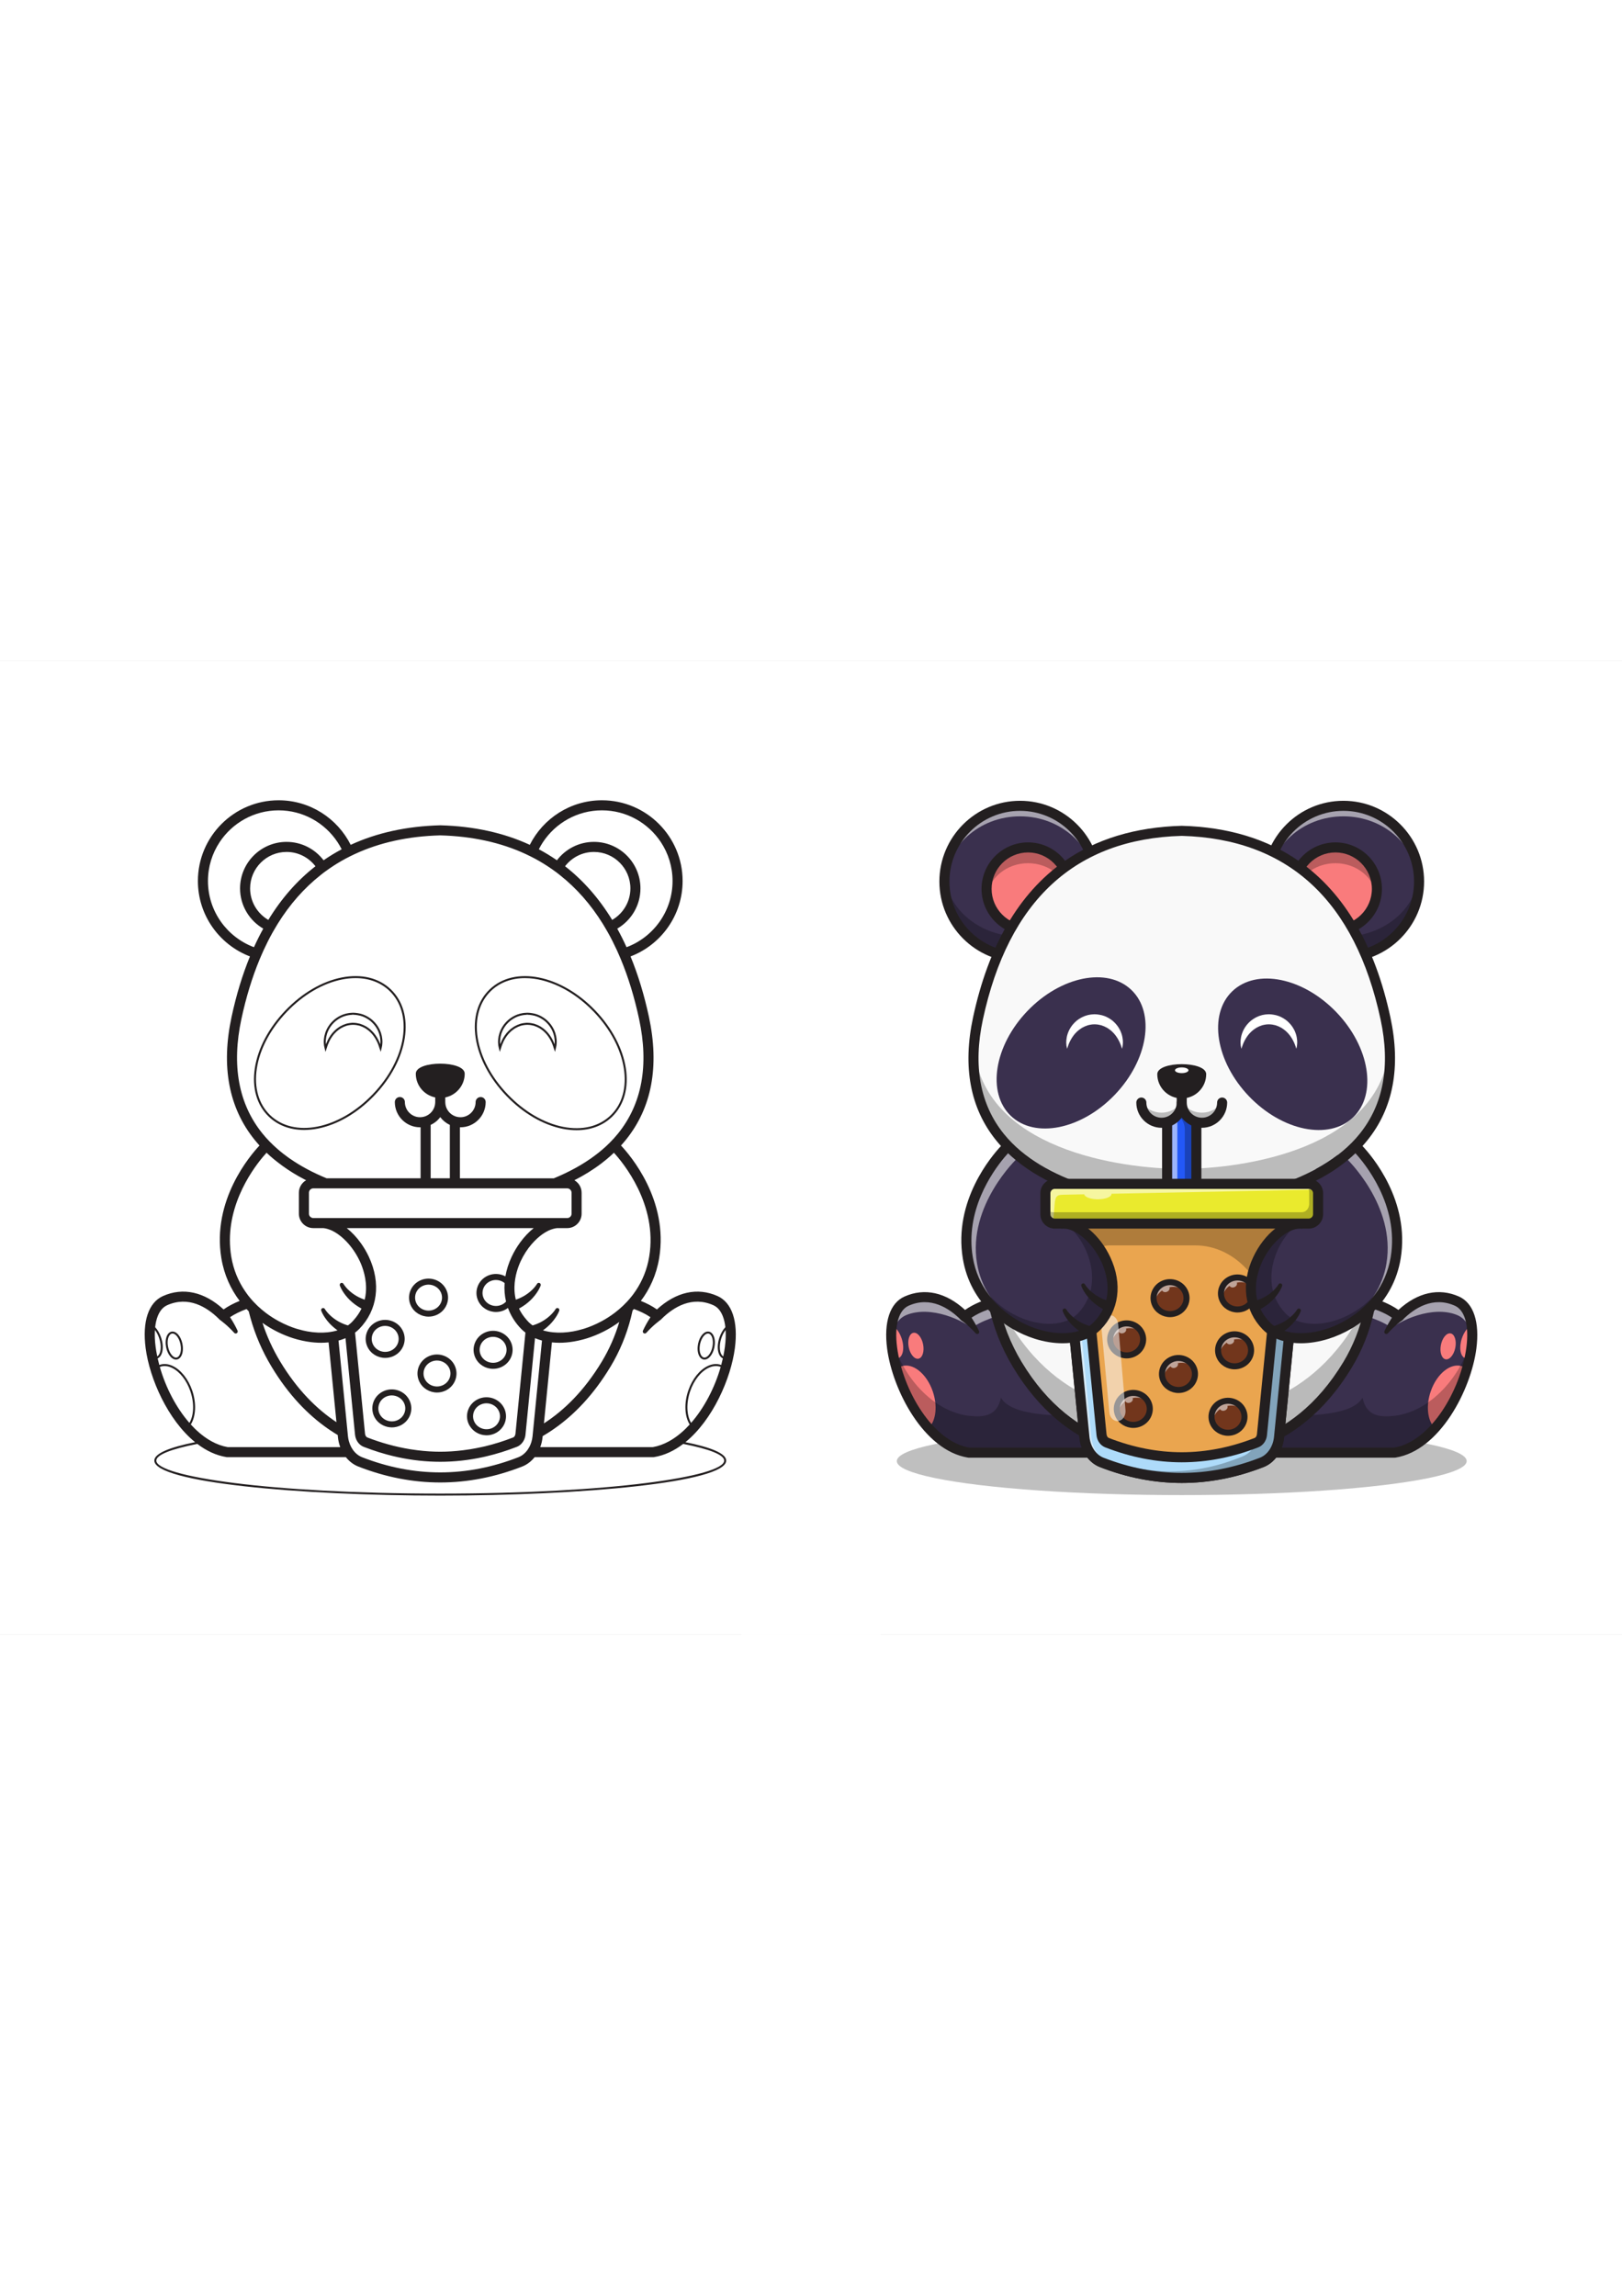 <?xml version="1.0" encoding="utf-8"?>
<!-- Generator: Adobe Illustrator 27.5.0, SVG Export Plug-In . SVG Version: 6.00 Build 0)  -->
<svg xmlns="http://www.w3.org/2000/svg" xmlns:xlink="http://www.w3.org/1999/xlink" viewBox="0 0 3500 2100" width="595" height="842" preserveAspectRatio="xMidYMid meet" data-scaled="true">
<rect x="0" y="0" width="3500" height="2100" fill="#808080" stroke="none"/>
<rect id="XMLID_1_" style="fill:#FFFFFF;" width="1900" height="2100"/>
<rect id="XMLID_2_" x="1600" style="fill:#FFFFFF;" width="1900" height="2100"/>
<g id="XMLID_4_">
	<g id="XMLID_3_">
		<path id="XMLID_1851_" style="fill:#231F20;" d="M373.955,1446.21c-3.582-0.528-6.934,0.587-9.704,3.2
			c-5.088,4.8-7.574,14.051-6.65,24.743c1.437,16.649,10.469,30.84,20.564,32.302c0.574,0.085,1.144,0.125,1.706,0.125
			c2.937,0,5.673-1.132,7.998-3.325c5.089-4.8,7.574-14.051,6.65-24.743C393.081,1461.863,384.049,1447.672,373.955,1446.21z
			 M384.89,1500.1c-1.795,1.693-3.832,2.386-6.104,2.062c-7.911-1.149-15.634-14.146-16.863-28.382
			c-0.799-9.244,1.234-17.372,5.305-21.214c1.509-1.422,3.198-2.141,5.035-2.141c0.35,0,0.706,0.027,1.068,0.078
			c7.911,1.149,15.634,14.146,16.863,28.382C390.994,1488.13,388.961,1496.257,384.89,1500.1z"/>
		<path id="XMLID_1854_" style="fill:#231F20;" d="M1520.129,1506.58c0.562,0,1.132-0.04,1.706-0.125
			c10.094-1.462,19.127-15.651,20.566-32.302c0.924-10.692-1.562-19.943-6.65-24.743c-2.768-2.613-6.123-3.719-9.704-3.2
			c-10.094,1.462-19.127,15.653-20.566,32.302c-0.924,10.692,1.562,19.943,6.65,24.743
			C1514.455,1505.449,1517.193,1506.58,1520.129,1506.58z M1509.803,1478.885c1.231-14.235,8.954-27.233,16.865-28.382
			c0.362-0.051,0.719-0.078,1.068-0.078c1.835,0,3.524,0.718,5.033,2.141c4.071,3.842,6.106,11.97,5.307,21.214
			c-1.231,14.237-8.954,27.233-16.865,28.382c-2.255,0.328-4.302-0.369-6.101-2.062
			C1511.039,1496.257,1509.004,1488.13,1509.803,1478.885z"/>
		<path id="XMLID_1857_" style="fill:#231F20;" d="M1585.732,1481.948c7.511-57.492-6.159-98.48-37.499-112.454
			c-43.314-19.303-89.413-9.011-130.68,28.92c-10.415-7.417-22.587-13.502-34.711-18.427c19.074-25.136,33.486-55.762,39.518-92.146
			c20.703-125.132-62.458-221.965-82.337-243.059c-0.003-0.004-0.006-0.006-0.01-0.01c3.617-3.99,7.144-8.085,10.557-12.308
			c55.911-69.182,72.641-158.405,49.727-265.18c-10.178-47.428-23.438-90.916-39.696-130.415
			c65.599-24.98,112.35-88.497,112.35-162.756c0-96.004-78.109-174.113-174.113-174.113c-67.971,0-126.932,39.177-155.593,96.113
			c-56.35-26.028-120.939-40.207-192.965-42.135c-0.186-0.008-0.39-0.008-0.576,0c-72.026,1.927-136.614,16.107-192.965,42.135
			C728.077,339.177,669.117,300,601.146,300c-96.004,0-174.114,78.109-174.114,174.113c0,74.259,46.75,137.777,112.35,162.756
			c-16.258,39.499-29.518,82.988-39.696,130.415c-22.914,106.775-6.184,195.997,49.727,265.18
			c3.415,4.226,6.945,8.324,10.565,12.317v0c-19.879,21.093-103.041,117.926-82.337,243.059
			c6.032,36.384,20.444,67.011,39.516,92.147c-12.124,4.925-24.295,11.009-34.709,18.426
			c-41.263-37.931-87.362-48.231-130.685-28.92c-31.336,13.975-45.005,54.962-37.495,112.454
			c8.602,65.828,47.844,154.994,106.728,202.844c-54.963,11.017-88.005,24.347-88.005,39.683
			c0,47.275,313.716,75.526,617.012,75.526s617.014-28.25,617.014-75.526c0-15.336-33.044-28.667-88.011-39.684
			C1537.888,1636.941,1577.129,1547.776,1585.732,1481.948z M1449.458,1679.429c-2.05,1.26-4.113,2.471-6.194,3.606
			c-11.155,6.081-22.739,10.353-34.621,12.373h-242.832c2.504-6.726,4.205-13.916,4.944-21.396l0.23-2.33
			c6.679-3.884,13.374-8.071,20.068-12.582c1.881-1.268,3.761-2.563,5.641-3.882c42.023-29.489,83.771-72.027,120.738-133.435v0.004
			c19.681-32.682,34.319-67.959,43.945-105.583c1.325-5.177,2.557-10.398,3.691-15.665c0.984-1.006,1.976-2.003,2.945-3.032
			c12.414,4.581,25.08,10.422,35.56,17.656c-1.828,2.756-3.789,5.826-5.638,8.988c-1.406,2.359-2.751,4.736-3.985,6.994
			c-1.312,2.402-2.498,4.667-3.474,6.607c-1.914,3.795-3.038,6.294-3.038,6.294l-0.047,0.101c-0.766,1.707-0.374,3.782,1.104,5.083
			c1.817,1.598,4.585,1.421,6.183-0.396c0,0,1.813-2.06,4.568-4.927c2.777-2.895,6.568-6.65,10.501-10.204
			c1.625-1.492,3.263-2.915,4.859-4.269c3.679-3.121,7.012-5.726,9.117-7.323c0.799-0.464,1.568-0.999,2.25-1.683
			c0.001-0.001,0.025-0.019,0.025-0.019c0.853-0.625,1.672-1.412,2.34-2.303c0.011-0.015,0.017-0.032,0.028-0.047
			c25.691-25.038,65.118-49.223,111.03-28.745c11.691,5.213,19.736,17.469,23.733,34.949c0.888,3.883,1.57,8.026,2.049,12.411
			c-5.127,5.545-9.608,13.201-12.611,21.895c-7.11,20.725-3.89,40.278,7.216,45.465c-1.047,4.721-2.224,9.452-3.506,14.186
			c-0.018-0.007-0.034-0.018-0.052-0.024c-8.958-3.298-19.002-2.516-29.045,2.261c-17.817,8.469-33.504,28.233-41.966,52.87
			c-9.372,27.36-7.977,55.557,3.034,73.279C1476.23,1659.797,1463.205,1670.981,1449.458,1679.429z M411.752,1646.604
			c11.011-17.724,12.406-45.92,3.033-73.281c-8.462-24.637-24.149-44.399-41.966-52.868c-10.046-4.779-20.093-5.561-29.041-2.261
			c-0.019,0.007-0.035,0.019-0.054,0.025c-1.283-4.735-2.46-9.466-3.507-14.188c11.107-5.187,14.327-24.74,7.215-45.468
			c-3.003-8.692-7.484-16.347-12.61-21.891c0.479-4.384,1.162-8.526,2.049-12.409c3.996-17.48,12.04-29.737,23.729-34.95
			c46.048-20.524,85.569,3.846,111.251,28.96c0.615,0.783,1.304,1.521,2.151,2.134c0,0,0.023,0.018,0.024,0.018
			c0.685,0.687,1.456,1.224,2.259,1.69c2.106,1.598,5.435,4.199,9.109,7.317c1.595,1.354,3.233,2.777,4.858,4.269
			c3.933,3.554,7.724,7.309,10.501,10.204c2.755,2.867,4.568,4.927,4.568,4.927c1.237,1.404,3.291,1.909,5.086,1.102
			c2.207-0.993,3.191-3.587,2.198-5.793l-0.043-0.096c0,0-1.124-2.5-3.038-6.294c-0.977-1.94-2.162-4.205-3.475-6.607
			c-1.233-2.257-2.578-4.635-3.984-6.994c-1.849-3.162-3.81-6.23-5.638-8.986c10.472-7.224,23.144-13.061,35.568-17.644
			c1.538,1.633,3.098,3.236,4.674,4.812c1.074,4.463,2.28,8.888,3.5,13.309c10.191,36.922,25.388,72.373,45.721,106.141
			c36.891,61.283,78.687,103.777,120.835,133.258c1.887,1.32,3.774,2.614,5.662,3.882c5.459,3.667,10.921,7.131,16.375,10.382
			l0.465,4.711c0.739,7.479,2.439,14.668,4.943,21.392H491.358c-11.882-2.02-23.466-6.291-34.62-12.372
			c-2.081-1.135-4.144-2.346-6.195-3.606C436.796,1670.982,423.77,1659.797,411.752,1646.604z M335.788,1479.133
			c-1.733-13.271-2.179-25.439-1.49-36.345c3.595,4.706,6.752,10.596,9.028,17.187c5.963,17.378,4.03,34.786-4.038,39.686
			C337.866,1492.769,336.673,1485.91,335.788,1479.133z M344.886,1522.446c0.134-0.052,0.255-0.129,0.39-0.178
			c7.835-2.882,16.715-2.153,25.68,2.109c16.783,7.977,31.635,26.803,39.724,50.357c8.772,25.609,7.793,51.798-1.943,68.458
			C380.127,1610.529,357.521,1566.69,344.886,1522.446z M520.905,771.837c10.088-47.002,23.202-89.824,39.256-128.528
			c1.417-3.416,2.887-6.758,4.35-10.11c1.48-3.389,2.945-6.797,4.472-10.12c5.954-12.955,12.258-25.418,18.929-37.363
			c1.468-2.628,2.999-5.165,4.502-7.744c0.759-1.302,1.521-2.598,2.288-3.887c1.541-2.591,3.057-5.218,4.633-7.758
			c25.932-41.772,56.724-76.667,92.233-104.774c2.378-1.882,4.728-3.805,7.148-5.625c1.173-0.882,2.392-1.7,3.575-2.568
			c2.388-1.752,4.784-3.489,7.213-5.182c11.604-8.088,23.661-15.523,36.195-22.265c1.495-0.804,3.029-1.552,4.537-2.336
			c1.743-0.908,3.484-1.819,5.245-2.701v0c3.24-1.622,6.516-3.192,9.816-4.727c53.719-24.999,115.282-38.575,184.693-40.466
			c69.41,1.891,130.974,15.468,184.692,40.466c3.3,1.535,6.576,3.105,9.817,4.728v0c1.761,0.882,3.502,1.794,5.246,2.701
			c1.508,0.785,3.042,1.532,4.536,2.336c12.534,6.742,24.591,14.177,36.195,22.265c2.429,1.693,4.826,3.43,7.213,5.182
			c1.184,0.868,2.401,1.686,3.575,2.568c2.421,1.821,4.77,3.743,7.148,5.625c35.509,28.106,66.301,63.002,92.233,104.774
			c1.577,2.54,3.093,5.168,4.634,7.758c0.767,1.289,1.53,2.586,2.288,3.888c1.503,2.579,3.035,5.116,4.503,7.745
			c6.672,11.945,12.975,24.408,18.929,37.363c1.526,3.322,2.992,6.731,4.472,10.12c1.463,3.352,2.934,6.694,4.35,10.11
			c16.054,38.705,29.169,81.526,39.257,128.528c21.473,100.052,6.201,183.15-45.387,246.988
			c-5.618,6.952-11.651,13.588-18.011,19.956c-2.698,2.702-5.438,5.369-8.26,7.968c-0.561,0.517-1.156,1.005-1.722,1.517
			c-2.256,2.045-4.536,4.07-6.866,6.052c-5.092,4.331-10.383,8.481-15.801,12.513c-2.514,1.871-5.04,3.729-7.62,5.536
			c-0.961,0.673-1.943,1.323-2.914,1.988c-2.729,1.87-5.474,3.722-8.27,5.524c-0.809,0.521-1.633,1.025-2.447,1.54
			c-2.992,1.895-6.007,3.764-9.07,5.583c-0.712,0.423-1.435,0.831-2.15,1.249c-3.152,1.844-6.327,3.661-9.546,5.426
			c-14.709,8.067-30.072,15.346-45.91,21.83h-202.71v-66.113v-6.506v-4.386v-10.837v-22.282c0.397,0.008,0.783,0.06,1.182,0.06
			c30.018,0,54.437-24.419,54.437-54.436c0-5.993-4.857-10.851-10.851-10.851c-3.714,0-6.986,1.871-8.942,4.716
			c-1.2,1.746-1.909,3.856-1.909,6.135c0,18.048-14.687,32.735-32.735,32.735c-0.399,0-0.787-0.046-1.182-0.06
			c-3.815-0.137-7.463-0.918-10.84-2.258c-8.133-3.227-14.687-9.6-18.109-17.633c-1.431-3.359-2.278-7.014-2.505-10.834
			c-0.038-0.648-0.099-1.292-0.099-1.95v-9.978c13.051-2.704,24.293-10.211,31.853-20.541c6.308-8.618,10.071-19.184,10.071-30.645
			c0-28.886-105.548-28.886-105.548,0c0,25.198,17.983,46.225,41.922,51.186v9.978c0,0,0,0.001,0,0.001
			c0,0.658-0.06,1.301-0.099,1.949c-0.227,3.82-1.073,7.474-2.503,10.834c-0.003,0.006-0.006,0.012-0.01,0.019
			c-3.421,8.02-9.964,14.383-18.083,17.61c-0.002,0-0.003,0.001-0.004,0.001c-3.379,1.342-7.031,2.124-10.849,2.262
			c-0.396,0.014-0.784,0.06-1.183,0.06c-18.048,0-32.735-14.686-32.735-32.734c0,0,0-0.001,0-0.001
			c0-5.993-4.858-10.851-10.851-10.851c-5.993,0-10.851,4.857-10.851,10.851c0,30.018,24.419,54.436,54.436,54.436
			c0.399,0,0.785-0.051,1.183-0.06v27.544v10.839v5.619v5.273v60.848H704.878c-28.782-11.782-56.053-26.12-80.49-43.265
			c-0.502-0.353-1.024-0.685-1.524-1.04c-4.107-2.915-8.11-5.931-12.046-9.009c-4.172-3.264-8.219-6.642-12.184-10.093
			c-11.786-10.259-22.67-21.306-32.343-33.276C514.704,954.987,499.432,871.89,520.905,771.837z M473.926,390.319
			c27.295-41.301,74.118-68.617,127.22-68.617c53.101,0,99.924,27.316,127.219,68.616c3.26,4.931,6.229,10.066,8.907,15.373
			c-13.541,7.172-26.546,15.103-39.034,23.744c-18.347-24.103-47.322-39.699-79.883-39.699
			c-55.335,0-100.353,45.018-100.353,100.357c0,37.018,20.16,69.395,50.061,86.79c-7.089,12.81-13.764,26.184-20.058,40.066
			c-57.912-21.617-99.271-77.481-99.271-142.836C448.734,443.177,458.024,414.38,473.926,390.319z M539.703,490.093
			c0-43.369,35.282-78.656,78.651-78.656c25.387,0,47.939,12.144,62.33,30.87c-39.441,30.717-73.387,69.383-101.685,115.781
			C555.547,544.458,539.703,519.117,539.703,490.093z M1451.249,474.113c0,65.355-41.359,121.219-99.27,142.836
			c-6.295-13.881-12.969-27.255-20.058-40.065c29.904-17.395,50.065-49.772,50.065-86.792c0-55.339-45.018-100.357-100.358-100.357
			c-32.561,0-61.537,15.596-79.884,39.699c-12.488-8.64-25.492-16.572-39.033-23.744c2.678-5.306,5.646-10.44,8.904-15.37
			c27.295-41.302,74.118-68.62,127.222-68.62c53.101,0,99.923,27.316,127.218,68.615
			C1441.958,414.379,1451.249,443.176,1451.249,474.113z M1281.629,411.437c43.37,0,78.656,35.286,78.656,78.656
			c0,29.024-15.846,54.365-39.3,67.996c-28.299-46.399-62.245-85.064-101.686-115.782
			C1233.689,423.581,1256.241,411.437,1281.629,411.437z M1134.407,1706.257c-4.447,4.813-9.689,8.563-15.51,10.852
			c-0.029,0.012-0.057,0.027-0.086,0.038c-112.018,43.742-225.621,43.742-337.639,0c-0.03-0.011-0.057-0.026-0.087-0.038
			c-4.737-1.863-9.085-4.703-12.942-8.282c-0.882-0.819-1.739-1.674-2.567-2.57c-2.938-3.18-5.516-6.831-7.677-10.849
			c-2.158-4.012-3.897-8.38-5.141-13.018c-0.907-3.38-1.573-6.889-1.93-10.506l-0.28-2.832l-1.166-11.81l-0.154-1.557l-0.258-2.61
			l-9.227-93.496l-0.118-1.195l-1.639-16.604l-1.757-17.8l-5.768-58.448c1.532-0.414,3.079-0.805,4.575-1.272
			c3.628-1.134,7.107-2.474,10.501-3.921l8.126,82.343l1.757,17.8l1.452,14.716l0.304,3.083l7.32,74.173l0.412,4.179l0.748,7.572
			l0.447,4.523c0.31,3.152,1.081,6.172,2.196,9.006c3.082,7.834,8.973,14.139,16.425,17.053c0.549,0.214,1.099,0.411,1.648,0.623
			c10.327,3.991,20.68,7.608,31.048,10.849c5.702,1.783,11.409,3.452,17.119,5.007c7.968,2.17,15.94,4.121,23.914,5.845
			c30.589,6.617,61.19,9.965,91.539,9.965c30.347,0,60.947-3.348,91.536-9.965c2.585-0.559,5.169-1.156,7.754-1.762
			c11.101-2.603,22.198-5.625,33.278-9.09c10.367-3.241,20.719-6.858,31.045-10.849c0.553-0.214,1.106-0.412,1.66-0.627
			c6.695-2.617,12.106-7.994,15.382-14.741c1.685-3.471,2.839-7.282,3.238-11.314l0.248-2.515l0.945-9.579l0.412-4.179l7.318-74.156
			l0.304-3.085l1.453-14.715l1.756-17.8l8.129-82.366c4.789,2.046,9.82,3.78,15.071,5.199l-5.77,58.469l-1.757,17.8l-1.639,16.602
			l-0.118,1.197l-9.225,93.474l-0.411,4.167l-0.071,0.724l-1.31,13.27l-0.064,0.645c-0.438,4.428-1.33,8.695-2.582,12.755
			c-1.174,3.808-2.684,7.416-4.49,10.774C1139.921,1699.426,1137.344,1703.077,1134.407,1706.257z M1184.486,1534.877l0.142-1.445
			l1.757-17.799l1.757-17.8l2.799-28.367c5.235,0.537,10.595,0.843,16.094,0.843c2.279,0,4.581-0.052,6.899-0.145
			c5.282-0.213,10.667-0.683,16.125-1.382c5.827-0.747,11.745-1.79,17.722-3.097c3.39-0.741,6.796-1.556,10.221-2.477
			c3.011-0.811,6.03-1.67,9.061-2.621c22.84-7.194,46.928-18.868,69.247-35.179c-8.982,30.148-21.457,58.597-37.467,85.181v0.004
			c-38.171,63.408-81.732,105.591-125.15,133.66L1184.486,1534.877z M795.918,1284.759c-4.874-10.415-10.627-20.102-16.951-28.989
			c-9.202-12.932-19.673-24.041-30.744-32.81h403.437c-10.516,8.347-20.463,18.87-29.317,30.999
			c-6.842,9.373-13.05,19.671-18.261,30.8c-6.611,14.115-11.097,28.303-13.523,42.281c-11.181-6.008-24.996-7.072-37.497-1.628
			c-10.414,4.531-18.336,12.771-22.308,23.198c-3.874,10.177-3.484,21.235,1.089,31.128c7.006,15.161,22.392,24.173,38.465,24.173
			c5.722,0,11.529-1.144,17.073-3.556c3.16-1.375,6.057-3.129,8.718-5.144c6.044,16.569,15.583,31.92,28.686,45.323
			c2.785,2.837,5.842,5.416,9.031,7.862l-11.889,120.47l-1.756,17.8l-1.192,12.073l-0.565,5.726l-4.659,47.212l-0.413,4.189
			l-1.059,10.728c-0.365,3.705-2.391,6.985-4.917,7.973c-20.093,7.845-40.273,14.175-60.458,19.036
			c-2.737,0.659-5.473,1.202-8.209,1.806c-7.844,1.731-15.685,3.249-23.521,4.525c-0.235,0.038-0.47,0.083-0.705,0.121
			c-5.263,0.847-10.521,1.57-15.778,2.212c-16.288,1.989-32.541,3.107-48.705,3.107c-16.158,0-32.405-1.118-48.688-3.105
			c-5.256-0.641-10.513-1.363-15.775-2.21c-0.234-0.038-0.469-0.082-0.704-0.121c-7.845-1.277-15.694-2.797-23.546-4.529
			c-8.258-1.822-16.517-3.861-24.772-6.185c-14.654-4.125-29.294-8.955-43.887-14.652c-2.53-0.992-4.552-4.268-4.917-7.973
			l-1.06-10.732l-0.413-4.189l-4.661-47.229l-0.565-5.724l-1.192-12.075l-1.756-17.8l-11.886-120.428
			c3.191-2.449,6.243-5.036,9.044-7.887C814.842,1399.952,822.569,1341.747,795.918,1284.759z M693.479,1201.259h-0.76h-1.785
			h-8.361h-6.505c-1.002,0-1.949-0.199-2.856-0.49c-3.796-1.219-6.571-4.742-6.571-8.937v-45.196c0-5.197,4.23-9.427,9.427-9.427
			h0.813h22.171h0.161h32.419h37.542h138.419h10.849h0.004h10.849h11.215h30.183h10.861h10.84h138.414h37.543h32.418h12.895h9.437
			h0.818c2.056,0,3.945,0.68,5.496,1.802c2.369,1.714,3.93,4.483,3.93,7.624v45.196c0,5.197-4.23,9.427-9.427,9.427h-6.51h-5.883
			h-4.245h-0.016h-5.091h-6.572h-15.588h-10.217h-11.591H992.395h-10.84H940.51h-22.064h-0.004h-10.849H741.778h-10.218h-11.591
			h-10.066h-5.522h-6.778h-0.542H693.479z M940.51,993.375c3.569-2.879,6.736-6.215,9.482-9.892
			c5.379,7.2,12.474,13.016,20.701,16.849v28.68v10.837v4.702v6.19v64.766H940.51h-11.215v-62.195v-5.589v-5.304v-10.839v-31.25
			C933.319,998.455,937.09,996.133,940.51,993.375z M1041.366,1359.649c0.264-2.164,0.76-4.314,1.557-6.406
			c2.713-7.125,8.159-12.771,15.335-15.891c3.882-1.691,7.943-2.488,11.94-2.488c5.825,0,11.489,1.733,16.279,4.845
			c0.818,0.531,1.619,1.089,2.381,1.701c-0.996,13.757,0.048,27.196,3.111,40.052c-2.682,2.918-5.981,5.298-9.785,6.952
			c-14.695,6.404-31.972,0.042-38.525-14.136C1041.511,1369.623,1040.762,1364.594,1041.366,1359.649z M632.895,1460.586
			c3.056,0.963,6.098,1.831,9.132,2.649c3.425,0.923,6.83,1.738,10.218,2.477c5.974,1.304,11.888,2.342,17.71,3.083
			c5.454,0.694,10.834,1.16,16.112,1.37c2.318,0.092,4.62,0.143,6.898,0.143c5.492,0,10.846-0.309,16.076-0.845l2.797,28.349
			l1.756,17.8l1.757,17.799l0.143,1.447l10.535,106.748c-42.325-28.048-84.549-69.557-121.548-131.018
			c-16.054-26.663-28.72-54.451-38.115-83.232C587.916,1442.655,610.985,1453.68,632.895,1460.586z M1372.048,1357.668
			c-1.771,2.647-3.582,5.252-5.463,7.778c-0.868,1.172-1.779,2.387-2.692,3.516c-0.097,0.125-0.201,0.242-0.299,0.366
			c-0.782,0.999-1.596,1.957-2.395,2.936c-0.817,1.003-1.619,2.026-2.453,3.008c-1.735,2.044-3.511,4.035-5.313,5.989
			c-2.711,2.94-5.502,5.762-8.347,8.501c-0.107,0.103-0.215,0.203-0.322,0.305c-5.751,5.512-11.742,10.627-17.916,15.33
			c-9.142,6.964-18.653,13.036-28.277,18.257c-6.945,3.767-13.939,7.085-20.899,9.962c-5.754,2.378-11.483,4.489-17.122,6.267
			c-1.612,0.507-3.207,0.888-4.813,1.349c-6.419,1.846-12.803,3.423-19.079,4.552c-15.336,2.76-30.071,3.352-43.574,1.953
			c-3.422-0.354-6.753-0.845-10.001-1.461c-3.927-0.744-7.758-1.62-11.393-2.74c-0.052-0.016-0.11-0.025-0.162-0.042
			c0.06-0.041,0.118-0.082,0.178-0.123c0.68-0.469,1.316-0.909,2.016-1.392c1.79-1.406,3.64-2.859,5.52-4.336
			c1.709-1.531,3.465-3.039,5.151-4.624c0.073-0.069,0.151-0.132,0.225-0.202c1.692-1.739,3.474-3.35,5.027-5.154
			c1.592-1.76,3.138-3.493,4.514-5.282c0.601-0.739,1.089-1.461,1.646-2.197c2.07-2.737,3.922-5.439,5.402-7.847
			c1.873-3.061,3.21-5.767,4.117-7.685c0.871-1.913,1.388-3.284,1.34-3.187c1.002-2.178,0.05-4.756-2.128-5.758
			c-2.178-1.001-4.756-0.049-5.757,2.129c-0.036,0.075-0.304,0.51-0.907,1.403c-0.173,0.256-0.364,0.536-0.596,0.872
			c-1.063,1.469-2.622,3.569-4.734,5.922c-1.711,1.896-3.792,3.994-6.086,6.078c-0.542,0.491-1.019,0.983-1.593,1.47
			c-1.455,1.317-3.068,2.561-4.7,3.813c-1.591,1.294-3.397,2.39-5.078,3.596c-0.412,0.267-0.829,0.505-1.246,0.763
			c-1.353,0.837-2.721,1.659-4.042,2.476c-1.805,0.948-3.581,1.881-5.299,2.784c-1.768,0.792-3.476,1.557-5.096,2.282
			c-0.658,0.309-1.318,0.555-1.971,0.797c-0.932,0.346-1.846,0.667-2.686,0.999c-2.06,0.826-3.933,1.38-5.466,1.825
			c-0.753-0.533-1.449-1.119-2.177-1.675c-2.41-1.841-4.72-3.773-6.78-5.9c-1.363-1.395-2.562-2.814-3.816-4.226
			c-7.129-8.025-12.629-16.28-16.579-24.582c1.284-0.681,2.711-1.476,4.227-2.436c1.531-0.963,3.248-1.866,4.932-3.077
			c1.687-1.182,3.466-2.428,5.306-3.717c1.753-1.398,3.564-2.841,5.404-4.309c0.173-0.157,0.347-0.318,0.52-0.474
			c1.581-1.424,3.197-2.826,4.738-4.316c1.653-1.725,3.398-3.319,4.909-5.112c1.152-1.289,2.209-2.579,3.259-3.874
			c0.368-0.454,0.794-0.899,1.143-1.358c2.767-3.456,5.036-6.914,6.859-9.935c1.823-3.024,3.117-5.696,3.998-7.588
			c0.038-0.085,0.065-0.151,0.102-0.234c0.777-1.754,1.242-3.002,1.199-2.911c0.668-1.467,0.391-3.077-0.487-4.298
			c-0.427-0.595-0.952-1.124-1.666-1.449c-2.182-0.993-4.756-0.029-5.749,2.153c-0.044,0.095-0.447,0.752-1.469,2.239
			c-0.504,0.701-1.133,1.56-1.87,2.511c-0.784,1.011-1.693,2.129-2.758,3.323c-2.065,2.313-4.571,4.927-7.509,7.447
			c-0.805,0.734-1.721,1.424-2.599,2.128c-0.675,0.541-1.303,1.101-1.998,1.637c-1.551,1.281-3.325,2.359-4.97,3.552
			c-1.705,1.125-3.484,2.145-5.174,3.2c-1.767,0.937-3.506,1.859-5.189,2.751c-1.73,0.783-3.404,1.54-4.99,2.258
			c-1.56,0.744-3.163,1.217-4.562,1.775c-0.876,0.354-1.702,0.646-2.5,0.913c-0.003-0.013-0.008-0.026-0.011-0.04
			c-0.572-2.331-1.037-4.65-1.433-6.959c-1.202-7.008-1.606-13.882-1.464-20.52c0.506-23.716,8.208-44.277,13.618-55.855
			c6.227-13.33,14.226-25.564,23.123-35.99c2.097-2.457,4.251-4.789,6.436-7.035c4.133-4.249,8.397-8.11,12.727-11.51
			c3.627-2.847,7.293-5.359,10.96-7.53c2.207-1.306,4.412-2.521,6.607-3.56c3.276-1.547,6.502-2.689,9.688-3.605
			c2.989-0.859,5.943-1.52,8.806-1.769h3.032h10.145h8.652c17.162,0,31.128-13.966,31.128-31.128v-45.196
			c0-11.5-6.287-21.541-15.589-26.931c-0.009-0.005-0.018-0.011-0.027-0.016c20.274-10.319,39.899-22.303,58.214-36.243
			c0.08-0.061,0.16-0.122,0.239-0.183c3.283-2.503,6.513-5.085,9.707-7.715c0.298-0.245,0.608-0.473,0.905-0.719
			c0.004-0.004,0.01-0.008,0.015-0.012c1.666-1.38,3.296-2.814,4.938-4.229c0.961-0.828,1.938-1.632,2.889-2.474
			c0.049-0.043,0.1-0.084,0.148-0.127c0.221-0.196,0.441-0.398,0.662-0.595c2.566-2.287,5.103-4.619,7.596-7.029
			c0.004,0.005,0.01,0.01,0.013,0.015c0.055,0.059,0.124,0.137,0.18,0.197c18.837,20.481,94.583,111.302,75.98,223.749
			C1396.261,1312.57,1385.89,1336.974,1372.048,1357.668z M575.19,1060.345c0.007-0.007,0.015-0.017,0.022-0.024
			c2.012,1.945,4.073,3.818,6.136,5.687c0.589,0.534,1.159,1.096,1.753,1.624c0.063,0.056,0.124,0.113,0.186,0.169
			c2.129,1.888,4.304,3.707,6.487,5.516c0.576,0.478,1.133,0.985,1.714,1.457c0.01,0.008,0.02,0.015,0.029,0.023
			c0.718,0.597,1.47,1.146,2.193,1.736c1.562,1.275,3.155,2.505,4.738,3.75c14.133,11.115,29.039,21.099,44.51,29.939
			c0.136,0.077,0.271,0.154,0.406,0.231c4.378,2.495,8.798,4.905,13.251,7.231c0.181,0.094,0.362,0.187,0.543,0.281
			c1.134,0.59,2.287,1.129,3.424,1.708c-0.019,0.011-0.037,0.023-0.056,0.034c-9.301,5.39-15.586,15.43-15.586,26.929v45.196
			c0,17.162,13.966,31.128,31.128,31.128h8.647h10.146h0.76h2.155c2.903,0.247,5.896,0.915,8.923,1.78
			c1.863,0.533,3.737,1.167,5.632,1.923c1.369,0.546,2.735,1.056,4.116,1.715c2.175,1.035,4.362,2.242,6.548,3.538
			c4.173,2.473,8.343,5.402,12.455,8.743c3.818,3.102,7.578,6.548,11.234,10.308c2.635,2.71,5.21,5.576,7.713,8.589
			c6.721,8.089,12.89,17.202,18.14,27.039c1.291,2.419,2.546,4.864,3.72,7.365c6.35,13.513,15.762,39.252,13.212,68.007
			c-0.448,5.051-1.221,10.184-2.491,15.372c0,0.001-0.001,0.002-0.001,0.004c-0.805-0.269-1.64-0.563-2.526-0.921
			c-1.399-0.558-3.002-1.031-4.561-1.775c-1.587-0.718-3.26-1.475-4.991-2.258c-1.683-0.892-3.422-1.814-5.188-2.751
			c-1.69-1.055-3.469-2.075-5.175-3.2c-1.645-1.193-3.418-2.271-4.97-3.552c-0.695-0.536-1.322-1.095-1.997-1.636
			c-0.878-0.704-1.794-1.395-2.599-2.129c-2.937-2.52-5.443-5.134-7.509-7.447c-0.46-0.516-0.795-0.957-1.202-1.444
			c-1.421-1.702-2.619-3.267-3.428-4.39c-1.02-1.487-1.423-2.144-1.469-2.239c-0.992-2.182-3.566-3.146-5.748-2.153
			c-0.714,0.325-1.239,0.854-1.666,1.449c-0.878,1.222-1.155,2.831-0.487,4.299c-0.044-0.091,0.421,1.157,1.198,2.912
			c0.036,0.082,0.063,0.148,0.102,0.233c0.881,1.892,2.174,4.564,3.997,7.588c1.824,3.021,4.093,6.48,6.859,9.935
			c0.822,1.084,1.779,2.142,2.698,3.206c0.581,0.672,1.102,1.351,1.705,2.026c1.511,1.793,3.256,3.387,4.909,5.112
			c1.539,1.49,3.156,2.892,4.738,4.316c0.174,0.156,0.348,0.317,0.52,0.473c1.84,1.468,3.651,2.911,5.403,4.309
			c1.841,1.29,3.619,2.536,5.306,3.717c1.685,1.211,3.401,2.114,4.933,3.077c1.52,0.963,2.951,1.761,4.238,2.443
			c-3.952,8.305-9.456,16.562-16.589,24.59c-1.249,1.406-2.443,2.821-3.801,4.211c-1.7,1.755-3.575,3.372-5.519,4.93
			c-1.126,0.903-2.252,1.807-3.443,2.649c-1.535-0.446-3.413-1.001-5.477-1.829c-0.839-0.332-1.753-0.652-2.684-0.998
			c-0.654-0.243-1.315-0.489-1.973-0.798c-1.619-0.726-3.328-1.491-5.096-2.282c-1.368-0.719-2.792-1.467-4.218-2.216
			c-0.366-0.192-0.713-0.374-1.081-0.568c-1.321-0.817-2.689-1.639-4.043-2.476c-0.416-0.258-0.833-0.495-1.244-0.762
			c-1.682-1.207-3.488-2.303-5.079-3.596c-1.631-1.251-3.244-2.495-4.698-3.813c-0.273-0.232-0.493-0.466-0.758-0.699
			c-0.293-0.257-0.552-0.513-0.836-0.771c-2.293-2.083-4.374-4.181-6.086-6.077c-2.112-2.354-3.672-4.454-4.735-5.922
			c-0.233-0.336-0.423-0.616-0.596-0.872c-0.602-0.892-0.87-1.328-0.905-1.403c-1.003-2.178-3.58-3.13-5.757-2.129
			c-2.178,1.002-3.13,3.58-2.129,5.758c-0.047-0.096,0.469,1.275,1.34,3.187c0.908,1.918,2.244,4.623,4.118,7.685
			c1.479,2.408,3.33,5.11,5.4,7.846c0.557,0.737,1.045,1.459,1.648,2.199c1.375,1.79,2.922,3.522,4.514,5.282
			c1.553,1.805,3.334,3.415,5.026,5.154c0.073,0.07,0.151,0.133,0.226,0.203c0.272,0.256,0.557,0.495,0.833,0.748
			c1.43,1.308,2.885,2.592,4.318,3.875c1.88,1.477,3.729,2.93,5.519,4.336c0.698,0.482,1.335,0.922,2.014,1.391
			c0.058,0.04,0.114,0.078,0.172,0.118c-0.05,0.016-0.106,0.024-0.156,0.04c-3.409,1.051-6.979,1.901-10.645,2.621
			c-0.244,0.048-0.502,0.075-0.747,0.121c-3.248,0.616-6.58,1.108-10.002,1.463c-13.494,1.401-28.219,0.815-43.545-1.939
			c-6.275-1.128-12.658-2.704-19.075-4.548c-1.626-0.467-3.24-0.852-4.871-1.366c-5.614-1.765-11.314-3.862-17.039-6.224
			c-6.952-2.868-13.938-6.18-20.874-9.94c-9.654-5.234-19.193-11.326-28.363-18.316c-5.724-4.364-11.289-9.088-16.656-14.147
			c-0.414-0.39-0.829-0.779-1.24-1.173c-2.96-2.837-5.861-5.766-8.677-8.819c-1.377-1.494-2.734-3.016-4.073-4.561
			c-1.256-1.449-2.477-2.939-3.697-4.434c-0.794-0.973-1.605-1.923-2.383-2.916c-0.069-0.089-0.143-0.171-0.212-0.26
			c-0.911-1.128-1.823-2.3-2.647-3.516c-1.687-2.257-3.3-4.597-4.899-6.95c-14.201-20.907-24.848-45.588-29.607-74.301
			c-1.996-12.152-2.909-24.002-2.909-35.591C496.131,1152.679,558.709,1078.265,575.19,1060.345z M1491.263,1643.192
			c-9.738-16.659-10.717-42.848-1.944-68.457c8.091-23.556,22.939-42.38,39.724-50.359c5.372-2.554,10.715-3.84,15.818-3.84
			c3.414,0,6.725,0.577,9.865,1.731c0.134,0.049,0.254,0.126,0.388,0.177C1542.479,1566.689,1519.873,1610.529,1491.263,1643.192z
			 M1564.212,1479.133c-0.886,6.777-2.079,13.636-3.501,20.528c-8.067-4.899-10.001-22.307-4.039-39.682
			c2.277-6.593,5.434-12.485,9.029-17.192C1566.391,1453.694,1565.945,1465.863,1564.212,1479.133z M1562.676,1724.474
			c0,34.377-246.187,71.185-612.673,71.185c-366.485,0-612.671-36.808-612.671-71.185c0-12.273,31.397-24.854,88.424-35.961
			c19.146,14.569,40.244,24.795,62.987,28.457c0.572,0.093,1.149,0.14,1.725,0.14H746.35c7.274,9.104,16.469,16.172,26.93,20.256
			c58.628,22.893,117.668,34.341,176.712,34.341c59.044,0,118.083-11.448,176.712-34.341c10.46-4.085,19.654-11.152,26.929-20.256
			h255.901c0.576,0,1.153-0.047,1.725-0.14c22.743-3.662,43.842-13.889,62.988-28.458
			C1531.277,1699.619,1562.676,1712.201,1562.676,1724.474z"/>
		<path id="XMLID_1880_" style="fill:#231F20;" d="M828.301,1574.434c-10.414,4.531-18.336,12.767-22.303,23.19
			c-0.112,0.293-0.185,0.594-0.289,0.889c-1.556,4.381-2.321,8.906-2.318,13.428c0.001,3.291,0.394,6.572,1.215,9.791
			c0.609,2.388,1.419,4.744,2.477,7.033c4.859,10.516,13.786,17.977,24.14,21.62c1.326,0.466,2.659,0.887,4.028,1.223
			c1.994,0.49,4.02,0.83,6.077,1.032c1.401,0.138,2.8,0.294,4.217,0.294c3.258,0,6.542-0.416,9.792-1.18
			c2.123-0.5,4.228-1.164,6.302-2.007c0.326-0.132,0.659-0.227,0.983-0.368c10.414-4.531,18.336-12.771,22.308-23.198
			c3.874-10.177,3.488-21.231-1.089-31.128C874.337,1574.489,849.422,1565.241,828.301,1574.434z M872.022,1600.51
			c3.09,6.693,3.353,14.166,0.738,21.041c-2.713,7.121-8.159,12.767-15.335,15.891c-4.279,1.859-8.775,2.609-13.164,2.43
			c-10.68-0.436-20.714-6.518-25.361-16.566c-1.955-4.23-2.771-8.769-2.452-13.271c0.032-0.456,0.102-0.91,0.158-1.365
			c0.266-2.165,0.763-4.315,1.561-6.408c2.708-7.125,8.155-12.763,15.331-15.886c3.883-1.687,7.947-2.488,11.949-2.488
			c5.824,0,11.487,1.734,16.277,4.847C866.083,1591.568,869.724,1595.54,872.022,1600.51z"/>
		<path id="XMLID_1883_" style="fill:#231F20;" d="M831.222,1502.963c5.718,0,11.525-1.144,17.069-3.556
			c10.419-4.531,18.34-12.771,22.312-23.198c3.874-10.177,3.488-21.235-1.089-31.128c0-0.004,0-0.004,0-0.004
			c-9.499-20.553-34.418-29.802-55.539-20.612c-10.414,4.531-18.336,12.771-22.308,23.194c-3.874,10.181-3.488,21.235,1.089,31.133
			C799.763,1493.952,815.149,1502.963,831.222,1502.963z M847.388,1438.76c4.364,2.835,8.009,6.809,10.308,11.784
			c3.09,6.689,3.353,14.157,0.738,21.032c-2.713,7.125-8.159,12.771-15.34,15.891c-14.691,6.4-31.963,0.042-38.52-14.136
			c-2.15-4.655-2.898-9.686-2.295-14.632c0.264-2.165,0.761-4.316,1.557-6.409c2.713-7.125,8.159-12.767,15.335-15.886
			c3.878-1.691,7.939-2.488,11.94-2.488C836.933,1433.916,842.597,1435.648,847.388,1438.76z"/>
		<path id="XMLID_1886_" style="fill:#231F20;" d="M1064.091,1526.546c5.722,0,11.529-1.14,17.073-3.556
			c10.414-4.531,18.336-12.767,22.308-23.194c3.874-10.177,3.488-21.235-1.089-31.133c-9.503-20.561-34.417-29.806-55.534-20.617
			c-10.414,4.531-18.336,12.767-22.308,23.194c-3.878,10.181-3.493,21.24,1.085,31.141
			C1032.636,1517.539,1048.022,1526.546,1064.091,1526.546z M1063.989,1457.5c5.824,0,11.487,1.733,16.276,4.847
			c4.36,2.834,8.001,6.806,10.3,11.777c3.09,6.693,3.353,14.165,0.738,21.041c-2.713,7.125-8.159,12.767-15.335,15.891
			c-14.695,6.388-31.963,0.042-38.525-14.136c-2.15-4.655-2.898-9.686-2.293-14.634c0.265-2.165,0.762-4.317,1.56-6.411
			c2.713-7.121,8.159-12.762,15.335-15.886C1055.927,1458.301,1059.992,1457.5,1063.989,1457.5z"/>
		<path id="XMLID_1889_" style="fill:#231F20;" d="M1013.458,1649.365c0.904,1.526,1.898,2.966,2.973,4.339
			c4.084,5.214,9.278,9.321,15.156,12.076c3.647,1.709,7.521,2.911,11.527,3.55c1.031,0.165,2.072,0.242,3.115,0.332
			c1.223,0.105,2.439,0.256,3.674,0.256c2.746,0,5.513-0.28,8.263-0.82c2.975-0.585,5.929-1.48,8.81-2.736
			c6.059-2.635,11.239-6.555,15.324-11.401c1.113-1.321,2.166-2.691,3.105-4.148c1.54-2.387,2.851-4.94,3.883-7.65
			c1.24-3.26,1.994-6.614,2.362-9.988c0.286-2.62,0.31-5.249,0.073-7.865c-0.208-2.295-0.61-4.572-1.219-6.819
			c-0.594-2.189-1.336-4.352-2.309-6.456c-0.711-1.538-1.533-2.99-2.409-4.398c-10.825-17.418-33.584-24.728-53.126-16.214
			c-10.418,4.531-18.34,12.771-22.312,23.198c-3.87,10.177-3.484,21.231,1.094,31.128
			C1012.03,1647.02,1012.758,1648.182,1013.458,1649.365z M1049.802,1600.87c5.825,0,11.488,1.734,16.278,4.848
			c4.359,2.834,7.999,6.805,10.298,11.776c0,0.004,0,0.004,0,0.004c0.024,0.053,0.041,0.108,0.065,0.161
			c1.943,4.27,2.727,8.849,2.357,13.388c-0.206,2.528-0.755,5.043-1.684,7.482c-0.233,0.612-0.512,1.196-0.784,1.785
			c-1.819,3.937-4.502,7.353-7.877,10.061c-1.959,1.572-4.133,2.917-6.515,3.97c-0.055,0.024-0.105,0.055-0.159,0.078
			c-0.044,0.019-0.089,0.031-0.132,0.05c-2.121,0.911-4.295,1.531-6.483,1.927c-4.768,0.863-9.589,0.541-14.07-0.821
			c-1.421-0.432-2.817-0.941-4.154-1.576c-2.413-1.147-4.659-2.629-6.678-4.396c-2.893-2.532-5.311-5.66-7.003-9.323
			c-2.153-4.653-2.902-9.681-2.297-14.627c0.264-2.163,0.762-4.313,1.559-6.405c2.708-7.125,8.155-12.771,15.335-15.895
			C1041.74,1601.671,1045.801,1600.87,1049.802,1600.87z"/>
		<path id="XMLID_1892_" style="fill:#231F20;" d="M924.814,1413.944c5.718,0,11.525-1.144,17.069-3.556
			c10.419-4.531,18.341-12.771,22.312-23.198c3.874-10.177,3.488-21.235-1.089-31.128c0-0.004,0-0.004,0-0.004
			c-9.499-20.553-34.413-29.802-55.538-20.612c-10.414,4.531-18.336,12.771-22.308,23.194c-3.874,10.181-3.488,21.235,1.089,31.132
			C893.355,1404.932,908.742,1413.944,924.814,1413.944z M897.429,1363.271c2.713-7.125,8.159-12.767,15.335-15.886
			c3.878-1.691,7.939-2.488,11.94-2.488c5.822,0,11.486,1.732,16.276,4.844c4.365,2.834,8.009,6.807,10.308,11.78
			c3.09,6.693,3.353,14.161,0.737,21.036c-2.713,7.125-8.159,12.771-15.339,15.891c-14.691,6.396-31.963,0.042-38.521-14.136
			c-2.15-4.656-2.898-9.687-2.294-14.634C896.136,1367.513,896.632,1365.364,897.429,1363.271z"/>
		<path id="XMLID_1895_" style="fill:#231F20;" d="M925.785,1499.135c-10.414,4.531-18.341,12.771-22.308,23.198
			c-3.878,10.177-3.493,21.231,1.085,31.133c7.006,15.157,22.401,24.168,38.47,24.164c5.718,0,11.525-1.14,17.069-3.552
			c10.414-4.531,18.336-12.771,22.308-23.194c3.874-10.181,3.488-21.235-1.089-31.133
			C971.816,1499.186,946.906,1489.946,925.785,1499.135z M959.201,1513.433c4.361,2.834,8.001,6.806,10.301,11.778
			c3.09,6.693,3.353,14.165,0.737,21.041c-2.713,7.125-8.159,12.767-15.335,15.886c-14.657,6.4-31.963,0.051-38.525-14.136
			c-2.15-4.656-2.898-9.685-2.293-14.63c0.265-2.164,0.762-4.313,1.56-6.406c2.713-7.125,8.155-12.767,15.335-15.891
			c3.883-1.687,7.947-2.488,11.944-2.488C948.75,1508.587,954.412,1510.321,959.201,1513.433z"/>
		<path id="XMLID_1898_" style="fill:#231F20;" d="M1092.559,937.573c36.096,37.618,79.421,62.909,121.991,71.215
			c10.164,1.984,20.053,2.965,29.577,2.965c30.16,0,56.624-9.834,76.342-28.755c53.811-51.635,38.005-152.484-35.982-229.593
			c-73.991-77.104-174.099-97.058-227.912-45.425c-25.947,24.898-36.651,62.104-30.141,104.766
			C1032.979,855.624,1056.463,899.956,1092.559,937.573z M1059.581,711.113c19.356-18.574,44.978-27.487,73.254-27.487
			c47.767,0,103.1,25.453,148.521,72.785c72.304,75.352,88.165,173.505,36.109,223.455c-24.895,23.891-61.155,32.656-102.083,24.662
			c-41.702-8.136-84.208-32.983-119.69-69.96c-35.484-36.977-58.556-80.474-64.965-122.474
			C1024.434,770.867,1034.683,735.004,1059.581,711.113z"/>
		<path id="XMLID_1901_" style="fill:#231F20;" d="M656.206,1011.191c9.503,0,19.379-0.979,29.522-2.958
			c42.492-8.291,85.734-33.536,121.765-71.083c36.03-37.548,59.47-81.797,66.001-124.594c6.498-42.585-4.186-79.724-30.086-104.575
			c-25.896-24.851-63.433-33.989-105.726-25.743c-42.49,8.291-85.734,33.536-121.765,71.083
			c-36.03,37.548-59.47,81.797-66.001,124.594c-6.498,42.585,4.186,79.724,30.086,104.575
			C599.686,1001.379,626.099,1011.191,656.206,1011.191z M554.208,878.57c6.398-41.922,29.426-85.336,64.842-122.243
			c35.416-36.908,77.842-61.708,119.465-69.829c9.859-1.924,19.44-2.874,28.661-2.874c28.99,0,54.373,9.399,73.226,27.49
			c24.851,23.846,35.079,59.639,28.799,100.788c-6.398,41.922-29.426,85.336-64.842,122.244
			c-35.416,36.908-77.842,61.708-119.463,69.829c-40.841,7.971-77.037-0.769-101.89-24.616
			C558.156,955.511,547.928,919.718,554.208,878.57z"/>
		<path id="XMLID_1904_" style="fill:#231F20;" d="M699.715,831.583c0.131,0.543,0.252,1.022,0.348,1.653l2.266,9.592l3.13-9.304
			c0.178-0.5,0.36-1.108,0.564-1.797c0.341-1.151,0.755-2.554,1.386-4.084l3.603-8.259c1.723-3.433,3.65-6.676,5.767-9.7
			c0.67-1.024,1.462-2.007,2.259-3.003c0.515-0.642,1.034-1.291,1.35-1.742c0.613-0.627,1.197-1.284,1.785-1.943
			c0.856-0.962,1.717-1.935,2.797-2.906c3.363-3.374,7.466-6.207,10.556-8.231c4.114-2.357,8.39-4.234,12.531-5.538l1.844-0.428
			c1.725-0.411,3.353-0.797,5.082-0.977l0.992-0.153c0.748-0.121,1.526-0.233,2.403-0.237l3.539-0.157l0.367,0.008
			c5.847,0.189,8.585,0.782,13.337,1.905c4.457,1.418,8.729,3.3,12.599,5.531c3.192,2.088,7.286,4.915,10.747,8.384
			c1.011,0.901,1.888,1.895,2.764,2.874c0.566,0.638,1.132,1.269,1.543,1.672c0.496,0.659,1.013,1.305,1.528,1.943
			c0.799,0.998,1.594,1.979,2.304,3.071c2.075,2.952,4.003,6.193,5.712,9.59l2.077,4.357l1.575,4.037
			c0.629,1.549,1.047,2.923,1.392,4.054c0.195,0.642,0.371,1.214,0.536,1.681l3.137,9.283l2.314-9.704
			c0.057-0.407,0.174-0.884,0.299-1.422c0.305-1.301,0.725-3.081,0.78-5.072l0.339-4.762c0.023-1.212-0.049-2.49-0.125-3.845
			l-0.102-1.895c-0.388-4.548-1.316-9.149-2.74-13.6c-0.496-1.757-1.223-3.459-1.929-5.105c-0.337-0.788-0.68-1.589-1.106-2.636
			l-0.557-1.055c-1.125-2.143-2.291-4.359-3.732-6.494c-3.183-4.959-7.509-9.804-12.919-14.456
			c-5.758-4.569-11.923-8.1-18.304-10.484c-6.307-2.433-15.63-3.817-21.193-3.885l-0.899-0.004l-5.169,0.318
			c-1.596,0.044-3.115,0.309-4.584,0.566l-0.962,0.167c-2.997,0.377-5.8,1.267-8.515,2.13l-2.289,0.719
			c-6.489,2.448-12.65,5.981-18.37,10.552c-5.336,4.586-9.66,9.429-12.818,14.356c-1.509,2.232-2.702,4.508-3.853,6.705
			l-0.564,1.102c-0.326,0.824-0.67,1.623-1.007,2.412c-0.708,1.645-1.439,3.348-1.907,5.033c-1.445,4.508-2.376,9.104-2.774,13.748
			l-0.093,1.74c-0.078,1.378-0.15,2.672-0.127,4.025l0.316,4.626C699.003,828.626,699.414,830.334,699.715,831.583z M703.087,818.14
			l0.089-1.704c0.365-4.234,1.231-8.511,2.6-12.788c0.415-1.486,1.057-2.982,1.74-4.569c0.354-0.824,0.714-1.664,0.956-2.314
			l0.471-0.894c1.096-2.094,2.232-4.26,3.633-6.335c2.961-4.614,7.004-9.141,11.961-13.4c5.305-4.236,11.069-7.547,16.995-9.787
			l2.21-0.689c2.645-0.839,5.141-1.632,7.827-1.973l1.085-0.184c1.375-0.242,2.675-0.468,4.035-0.506l4.694-0.292l-0.123-2.166
			l0.557,2.138l0.678,0.011c5.192,0.064,13.858,1.344,19.714,3.601c5.976,2.234,11.745,5.54,17.08,9.772
			c5.029,4.323,9.077,8.85,12.059,13.498c1.335,1.977,2.444,4.086,3.516,6.127l0.462,0.85c0.341,0.865,0.702,1.704,1.055,2.531
			c0.678,1.589,1.32,3.09,1.763,4.645c1.344,4.215,2.21,8.494,2.564,12.631l0.097,1.863c0.07,1.24,0.14,2.405,0.125,3.401
			l-0.339,4.737c0,0.008,0,0.017,0,0.026c-0.03-0.076-0.062-0.153-0.093-0.229l-3.783-8.695c-1.823-3.63-3.861-7.055-6.015-10.116
			c-0.746-1.144-1.623-2.246-2.518-3.357c-0.483-0.604-0.971-1.21-1.615-2.039c-0.547-0.566-1.07-1.155-1.598-1.746
			c-0.983-1.104-1.979-2.215-3.02-3.139c-3.654-3.666-7.988-6.663-11.459-8.929c-4.241-2.45-8.801-4.459-13.712-6.015
			c-5.319-1.263-8.418-1.931-15.382-2.094v0.009l-1.685-0.032l-1.367,0.201c-1.015-0.013-2.054,0.127-3.067,0.292l-0.816,0.127
			c-1.937,0.199-3.781,0.638-5.565,1.062l-1.958,0.462c-4.618,1.443-9.185,3.448-13.68,6.027c-3.376,2.206-7.719,5.209-11.273,8.78
			c-1.115,0.994-2.092,2.085-3.058,3.173c-0.542,0.608-1.083,1.216-1.831,2.011c-0.471,0.627-0.96,1.238-1.448,1.846
			c-0.888,1.106-1.761,2.202-2.465,3.283c-2.202,3.139-4.237,6.566-6.074,10.23l-3.728,8.541c-0.038,0.089-0.074,0.178-0.11,0.267
			l-0.312-4.557C702.942,820.594,703.014,819.403,703.087,818.14z"/>
		<path id="XMLID_1907_" style="fill:#231F20;" d="M1075.793,831.583c0.131,0.543,0.252,1.022,0.35,1.655l2.266,9.59l3.13-9.304
			c0.178-0.5,0.358-1.108,0.564-1.795c0.339-1.151,0.752-2.554,1.386-4.086l3.605-8.261c1.712-3.421,3.639-6.663,5.765-9.698
			c0.67-1.024,1.462-2.007,2.259-3.003c0.515-0.642,1.034-1.291,1.35-1.742c0.608-0.625,1.191-1.278,1.774-1.933
			c0.86-0.966,1.723-1.943,2.808-2.916c3.361-3.372,7.464-6.205,10.554-8.231c4.116-2.357,8.393-4.234,12.531-5.538l1.85-0.43
			c1.723-0.409,3.351-0.795,5.078-0.975l0.992-0.153c0.748-0.121,1.513-0.233,2.403-0.237l3.539-0.157l0.36,0.008
			c5.851,0.189,8.589,0.782,13.343,1.905c4.453,1.416,8.725,3.298,12.599,5.531c3.192,2.088,7.288,4.915,10.747,8.386
			c1.013,0.903,1.895,1.899,2.772,2.884c0.564,0.632,1.123,1.261,1.532,1.659c0.498,0.661,1.017,1.31,1.532,1.95
			c0.799,0.996,1.592,1.975,2.302,3.065c2.081,2.961,4.01,6.203,5.711,9.59l2.077,4.357l1.575,4.037
			c0.629,1.549,1.047,2.923,1.392,4.054c0.195,0.642,0.371,1.214,0.536,1.681l3.149,9.319l2.302-9.74
			c0.057-0.409,0.174-0.884,0.299-1.424c0.305-1.299,0.723-3.079,0.78-5.071l0.339-4.76c0.021-1.2-0.047-2.461-0.123-3.798
			l-0.104-1.941c-0.388-4.548-1.316-9.149-2.74-13.6c-0.494-1.75-1.219-3.446-1.92-5.084c-0.339-0.795-0.687-1.602-1.117-2.658
			l-0.581-1.104c-1.119-2.128-2.276-4.328-3.707-6.445c-3.183-4.959-7.509-9.804-12.919-14.456
			c-5.758-4.569-11.923-8.1-18.304-10.484c-6.307-2.433-15.63-3.817-21.193-3.885l-0.899-0.004l-5.171,0.318
			c-1.594,0.044-3.113,0.309-4.58,0.566l-0.964,0.167c-2.997,0.377-5.801,1.267-8.513,2.128l-2.291,0.721
			c-6.494,2.45-12.654,5.983-18.37,10.552c-5.341,4.588-9.664,9.433-12.822,14.356c-1.505,2.232-2.696,4.503-3.847,6.703
			l-0.566,1.104c-0.326,0.827-0.672,1.628-1.011,2.418c-0.706,1.643-1.435,3.342-1.905,5.027c-1.448,4.52-2.378,9.117-2.772,13.748
			l-0.093,1.74c-0.078,1.378-0.15,2.672-0.127,4.025l0.314,4.626C1075.081,828.626,1075.493,830.334,1075.793,831.583z
			 M1079.167,818.14l0.089-1.706c0.36-4.222,1.227-8.496,2.598-12.784c0.415-1.483,1.057-2.98,1.738-4.565
			c0.356-0.827,0.716-1.668,0.96-2.321l0.473-0.899c1.096-2.094,2.23-4.258,3.628-6.33c2.958-4.612,7.004-9.136,11.964-13.4
			c5.302-4.236,11.065-7.545,16.995-9.787l2.213-0.691c2.643-0.839,5.137-1.63,7.824-1.971l1.085-0.187
			c1.375-0.24,2.675-0.466,4.033-0.504l4.696-0.292l-0.123-2.166l0.557,2.138l0.678,0.011c5.192,0.064,13.858,1.344,19.716,3.601
			c5.974,2.234,11.743,5.54,17.077,9.772c5.029,4.323,9.077,8.85,12.059,13.498c1.325,1.962,2.427,4.054,3.49,6.078l0.487,0.896
			c0.343,0.873,0.706,1.719,1.062,2.552c0.676,1.583,1.316,3.077,1.757,4.626c1.344,4.215,2.211,8.494,2.564,12.627l0.1,1.912
			c0.07,1.223,0.138,2.374,0.123,3.357l-0.339,4.734c0,0.011,0,0.019,0,0.028c-0.03-0.076-0.061-0.155-0.093-0.233l-1.227-3.145
			l-2.556-5.546c-1.818-3.62-3.857-7.045-6.017-10.118c-0.744-1.142-1.621-2.24-2.513-3.351c-0.485-0.604-0.975-1.212-1.619-2.043
			c-0.543-0.56-1.062-1.147-1.585-1.734c-0.988-1.108-1.988-2.223-3.033-3.149c-3.649-3.666-7.985-6.665-11.457-8.931
			c-4.245-2.452-8.806-4.461-13.712-6.015c-5.319-1.263-8.418-1.931-15.382-2.094v0.009l-1.687-0.032l-1.365,0.201
			c-1.013-0.013-2.052,0.127-3.067,0.292l-0.816,0.127c-1.935,0.199-3.779,0.638-5.563,1.062l-1.962,0.462
			c-4.616,1.443-9.183,3.448-13.682,6.027c-3.374,2.208-7.716,5.211-11.268,8.78c-1.119,0.998-2.1,2.094-3.067,3.181
			c-0.542,0.608-1.079,1.212-1.823,2.003c-0.47,0.627-0.96,1.238-1.448,1.846c-0.888,1.106-1.761,2.202-2.465,3.283
			c-2.21,3.149-4.247,6.578-6.074,10.23l-3.728,8.539c-0.038,0.091-0.074,0.182-0.112,0.273l-0.309-4.561
			C1079.023,820.594,1079.095,819.403,1079.167,818.14z"/>
	</g>
</g>
<g id="XMLID_5_">
	<g id="XMLID_313_" style="opacity:0.25;">
		<ellipse id="XMLID_314_" cx="2550.003" cy="1725.56" rx="614.842" ry="73.355"/>
	</g>
	<g id="XMLID_260_">
		<g id="XMLID_287_">
			<g id="XMLID_311_">
				<path id="XMLID_312_" style="fill:#3A304E;" d="M2491.308,1707.343h-400.842c-132.813-21.385-217.569-289.711-134.28-326.854
					c51.504-22.961,96.03,3.601,125.519,33.36c33.181-28.813,99.047-39.664,99.047-39.664L2491.308,1707.343z"/>
			</g>
			<g id="XMLID_309_" style="opacity:0.55;">
				<path id="XMLID_310_" style="fill:#FFFFFF;" d="M1956.186,1410.311c51.504-20.866,123.268,10.17,152.757,37.214
					c5.3-4.182-8.343-11.842-8.343-11.842c28.398-19.314,80.152-31.101,80.152-31.101l310.556,302.76l-310.556-333.157
					c0,0-65.866,10.851-99.047,39.664c-29.489-29.76-74.015-56.322-125.519-33.36c-25.53,11.385-35.249,44.506-32.656,85.562
					C1925.621,1439.208,1935.913,1418.527,1956.186,1410.311z"/>
			</g>
			<g id="XMLID_301_">
				<g id="XMLID_307_">
					<path id="XMLID_308_" style="fill:#F97B7C;" d="M2005.394,1652.597c-31.92-33.991-56.502-80.588-70.233-125.789
						c2.792-2.386,5.943-4.232,9.365-5.493c24.356-8.959,54.926,15.127,68.208,53.8
						C2023.313,1606,2019.756,1636.84,2005.394,1652.597z"/>
				</g>
				<g id="XMLID_305_">
					<path id="XMLID_306_" style="fill:#F97B7C;" d="M1938.402,1503.577c-2.926,1.081-6.122,0.855-9.409-0.36
						c-5.673-25.842-7.474-50.379-4.637-70.864c8.104,3.872,16.297,14.317,21.025,28.003
						C1952.224,1480.301,1949.118,1499.66,1938.402,1503.577z"/>
				</g>
				<g id="XMLID_302_">
					<g id="XMLID_303_">
						
							<ellipse id="XMLID_304_" transform="matrix(0.981 -0.194 0.194 0.981 -248.759 410.761)" style="fill:#F97B7C;" cx="1976.059" cy="1477.418" rx="15.828" ry="28.447"/>
					</g>
				</g>
			</g>
			<g id="XMLID_294_" style="opacity:0.25;">
				<g id="XMLID_299_">
					<path id="XMLID_300_" d="M2090.466,1627.836c-92.502-11.366-161.668-114.123-167.008-185.036
						c-5.918,91.955,66.878,248.42,167.008,264.543h400.842l-74.114-79.507c-107.658,0.231-231.059,6.939-257.324-39.063
						C2151.579,1628.668,2123.103,1631.407,2090.466,1627.836z"/>
				</g>
				<g id="XMLID_297_">
					<path id="XMLID_298_" d="M1993.698,1371.83c2.203-0.032,4.371,0.042,6.535,0.13
						C1998.073,1371.845,1995.897,1371.788,1993.698,1371.83z"/>
				</g>
				<g id="XMLID_295_">
					<path id="XMLID_296_" d="M1988.196,1372.115c1.489-0.092,2.988-0.214,4.459-0.25
						C1991.177,1371.911,1989.691,1371.994,1988.196,1372.115z"/>
				</g>
			</g>
			<g id="XMLID_290_">
				<path id="XMLID_291_" style="fill:#231F20;" d="M2491.308,1718.195h-400.841c-0.576,0-1.153-0.047-1.725-0.14
					c-95.822-15.429-162.894-146.406-174.474-235.022c-7.511-57.493,6.159-98.48,37.495-112.455
					c43.323-19.311,89.422-9.011,130.685,28.92c36.295-25.847,93.923-35.587,96.538-36.02c3.594-0.598,7.223,0.653,9.702,3.306
					l310.558,333.159c2.942,3.162,3.734,7.765,2.013,11.728C2499.535,1715.635,2495.627,1718.195,2491.308,1718.195z
					 M2091.357,1696.493h375.002l-289.467-310.533c-16.141,3.285-63.02,14.326-88.07,36.083c-4.319,3.738-10.8,3.51-14.822-0.555
					c-25.597-25.83-66.05-52.194-113.4-31.09c-21.621,9.643-30.9,43.221-24.813,89.82
					C1948.071,1574.218,2013.435,1683.248,2091.357,1696.493z"/>
			</g>
			<g id="XMLID_288_">
				<path id="XMLID_289_" style="fill:#231F20;" d="M2105.323,1449.919c0,0-1.813-2.06-4.568-4.927
					c-2.777-2.895-6.568-6.651-10.501-10.205c-7.828-7.187-16.251-13.294-16.251-13.294c-4.915-3.564-6.01-10.438-2.447-15.353
					c3.563-4.915,10.438-6.01,15.353-2.447c0.901,0.654,1.672,1.418,2.311,2.26l0.188,0.254c0,0,6.94,9.249,12.659,19.029
					c2.902,4.868,5.564,9.837,7.459,13.601c1.914,3.795,3.038,6.294,3.038,6.294l0.043,0.096c0.993,2.206,0.01,4.8-2.198,5.793
					C2108.614,1451.828,2106.559,1451.323,2105.323,1449.919z"/>
			</g>
		</g>
		<g id="XMLID_261_">
			<g id="XMLID_285_">
				<path id="XMLID_286_" style="fill:#3A304E;" d="M2608.692,1707.343h400.842c132.813-21.385,217.569-289.711,134.28-326.854
					c-51.504-22.961-96.03,3.601-125.519,33.36c-33.181-28.813-99.047-39.664-99.047-39.664L2608.692,1707.343z"/>
			</g>
			<g id="XMLID_283_" style="opacity:0.55;">
				<path id="XMLID_284_" style="fill:#FFFFFF;" d="M3143.814,1410.311c-51.504-20.866-123.268,10.17-152.757,37.214
					c-5.3-4.182,8.343-11.842,8.343-11.842c-28.398-19.314-80.152-31.101-80.152-31.101l-310.556,302.76l310.556-333.157
					c0,0,65.866,10.851,99.047,39.664c29.489-29.76,74.015-56.322,125.519-33.36c25.53,11.385,35.249,44.506,32.656,85.562
					C3174.379,1439.208,3164.086,1418.527,3143.814,1410.311z"/>
			</g>
			<g id="XMLID_275_">
				<g id="XMLID_281_">
					<path id="XMLID_282_" style="fill:#F97B7C;" d="M3094.606,1652.597c31.92-33.991,56.502-80.588,70.233-125.789
						c-2.792-2.386-5.943-4.232-9.365-5.493c-24.356-8.959-54.926,15.127-68.208,53.8
						C3076.688,1606,3080.244,1636.84,3094.606,1652.597z"/>
				</g>
				<g id="XMLID_279_">
					<path id="XMLID_280_" style="fill:#F97B7C;" d="M3161.598,1503.577c2.926,1.081,6.122,0.855,9.409-0.36
						c5.673-25.842,7.474-50.379,4.637-70.864c-8.104,3.872-16.297,14.317-21.025,28.003
						C3147.776,1480.301,3150.882,1499.66,3161.598,1503.577z"/>
				</g>
				<g id="XMLID_276_">
					<g id="XMLID_277_">
						
							<ellipse id="XMLID_278_" transform="matrix(0.194 -0.981 0.981 0.194 1069.376 4256.002)" style="fill:#F97B7C;" cx="3123.941" cy="1477.418" rx="28.447" ry="15.828"/>
					</g>
				</g>
			</g>
			<g id="XMLID_268_" style="opacity:0.25;">
				<g id="XMLID_273_">
					<path id="XMLID_274_" d="M3009.534,1627.836c92.502-11.366,161.668-114.123,167.008-185.036
						c5.918,91.955-66.878,248.42-167.008,264.543h-400.842l74.114-79.507c107.658,0.231,231.059,6.939,257.324-39.063
						C2948.421,1628.668,2976.897,1631.407,3009.534,1627.836z"/>
				</g>
				<g id="XMLID_271_">
					<path id="XMLID_272_" d="M3106.302,1371.83c-2.203-0.032-4.371,0.042-6.535,0.13
						C3101.927,1371.845,3104.103,1371.788,3106.302,1371.83z"/>
				</g>
				<g id="XMLID_269_">
					<path id="XMLID_270_" d="M3111.804,1372.115c-1.489-0.092-2.987-0.214-4.459-0.25
						C3108.823,1371.911,3110.31,1371.994,3111.804,1372.115z"/>
				</g>
			</g>
			<g id="XMLID_264_">
				<path id="XMLID_265_" style="fill:#231F20;" d="M3009.533,1718.195h-400.841c-4.319,0-8.227-2.56-9.952-6.523
					c-1.721-3.963-0.928-8.566,2.013-11.728l310.558-333.159c2.48-2.653,6.112-3.904,9.702-3.306
					c2.615,0.432,60.243,10.173,96.538,36.02c41.267-37.931,87.366-48.223,130.68-28.92c31.34,13.975,45.01,54.962,37.499,112.455
					c-11.58,88.616-78.652,219.594-174.474,235.022C3010.686,1718.148,3010.109,1718.195,3009.533,1718.195z M2633.64,1696.493
					h375.002c77.922-13.246,143.286-122.275,155.569-216.275c6.087-46.599-3.191-80.177-24.817-89.82
					c-47.345-21.117-87.794,5.26-113.396,31.09c-4.022,4.061-10.503,4.29-14.822,0.555c-25.11-21.808-71.938-32.815-88.065-36.088
					L2633.64,1696.493z"/>
			</g>
			<g id="XMLID_262_">
				<path id="XMLID_263_" style="fill:#231F20;" d="M2987.437,1445.131c0,0,1.124-2.5,3.038-6.294
					c1.895-3.764,4.556-8.733,7.459-13.601c5.719-9.781,12.659-19.029,12.659-19.029l0.159-0.212
					c3.643-4.856,10.534-5.84,15.39-2.196c4.856,3.643,5.84,10.534,2.196,15.39c-0.667,0.89-1.487,1.677-2.34,2.303
					c0,0-8.423,6.108-16.251,13.294c-3.933,3.554-7.724,7.31-10.501,10.205c-2.755,2.867-4.568,4.927-4.568,4.927
					c-1.598,1.817-4.366,1.994-6.183,0.396c-1.478-1.301-1.87-3.376-1.104-5.083L2987.437,1445.131z"/>
			</g>
		</g>
	</g>
	<g id="XMLID_247_">
		<g id="XMLID_258_">
			<path id="XMLID_259_" style="fill:#F8F8F8;" d="M2908.144,1517.253c-121.789,202.259-295.359,194.576-355.473,194.317
				c-60.156,0.26-235.724,7.942-357.514-194.317c-54.124-89.933-64.453-181.252-57.552-258.12
				c0.651-7.118,1.475-14.148,2.386-21.006c2.257-17.144,5.338-33.464,8.898-48.698c8.42-36.546,19.575-67.058,28.819-88.804
				c1.346-3.211,2.648-6.25,3.95-9.071c7.813-17.535,13.498-27.301,13.498-27.301l679.479-42.188l19.966-1.215
				c0,0,3.038,5.729,7.942,16.189c0,0.043,0,0.043,0.044,0.043c3.949,8.594,9.157,20.357,14.8,34.766
				c2.951,7.552,6.076,15.842,9.244,24.783c13.586,38.847,27.779,89.888,34.159,146.79c0.955,8.16,1.692,16.45,2.257,24.827
				C2968.432,1347.545,2957.146,1435.871,2908.144,1517.253z"/>
		</g>
		<g id="XMLID_256_" style="opacity:0.25;">
			<path id="XMLID_257_" d="M2908.145,1453.958c-121.789,176.47-295.359,169.768-355.473,169.541
				c-60.156,0.227-235.724,6.929-357.514-169.541c-40.424-58.604-56.412-117.882-59.043-172.079
				c-2.991,71.814,10.165,154.157,59.043,235.373c121.79,202.259,297.357,194.576,357.514,194.317
				c60.114,0.26,233.684,7.942,355.473-194.317c45.808-76.076,58.647-158.215,55.731-233.381
				C2961.49,1339.867,2946.255,1398.738,2908.145,1453.958z"/>
		</g>
		<g id="XMLID_254_">
			<path id="XMLID_255_" style="fill:#3A304E;" d="M2963.05,1326.156c-386.073-179.596-825.402-11.087-825.402-11.087
				c0-0.055-0.042-0.107-0.042-0.162c0.651-8.784,1.475-17.46,2.386-25.923c2.257-21.157,5.338-41.297,8.898-60.097
				c8.42-45.101,19.575-82.754,28.819-109.591c1.346-3.962,2.648-7.713,3.95-11.194c7.813-21.64,13.498-33.691,13.498-33.691
				l679.479-52.063l19.966-1.5c0,0,3.038,7.071,7.942,19.979c0,0.054,0,0.054,0.044,0.054c3.949,10.605,9.157,25.122,14.8,42.904
				c2.951,9.32,6.076,19.55,9.244,30.584c13.586,47.94,27.779,110.928,34.159,181.15
				C2961.747,1305.589,2962.485,1315.819,2963.05,1326.156z"/>
		</g>
		<g id="XMLID_252_" style="opacity:0.25;">
			<path id="XMLID_253_" d="M2913.517,1065.214c-107.182,100.001-269.753,154.917-363.531,154.917
				c-92.515,0-249.157-55.812-356.7-152.426c1.354-3.213,1.895-3.435,1.895-3.435l679.464-42.188l19.947-1.215
				c0,0,3.069,5.73,7.942,16.189c0,0.043,0,0.043,0.045,0.043C2906.55,1045.694,2910.358,1056.274,2913.517,1065.214z"/>
		</g>
		<g id="XMLID_248_">
			<path id="XMLID_249_" style="fill:#231F20;" d="M2535.483,1722.531c-72.701,0-234.861-9.075-349.592-199.664
				c-51.554-85.616-70.611-181.896-56.649-286.161c2.179-16.564,5.235-33.307,9.075-49.731c9.99-43.221,23.698-78.156,33.43-99.845
				c7.994-17.849,13.818-27.903,14.064-28.318c1.823-3.132,5.086-5.146,8.702-5.37l699.425-43.403
				c4.221-0.28,8.223,1.971,10.228,5.705c0.127,0.242,3.145,5.896,7.922,16.124c0.123,0.22,0.237,0.449,0.348,0.682
				c5.277,11.415,10.342,23.312,15.055,35.363c15.662,39.839,36.028,102.434,44.094,174.321c0.89,7.659,1.645,15.941,2.297,25.279
				c6.528,96.416-12.466,182.319-56.45,255.359v-0.004c-121.258,201.431-293.964,200.109-359.044,199.609l-5.735-0.038l-5.642,0.038
				C2543.477,1722.501,2539.624,1722.531,2535.483,1722.531z M2201.841,1074.728c-2.331,4.417-5.981,11.652-10.287,21.278
				c-9.346,20.816-22.494,54.343-32.099,95.886c-3.688,15.755-6.612,31.785-8.702,47.672
				c-13.297,99.281,4.785,190.822,53.729,272.11c114.887,190.848,280.155,189.521,342.365,189.101l5.807-0.038l5.9,0.038
				c61.714,0.487,225.409,1.734,340.288-189.097v-0.004c41.648-69.153,59.612-150.801,53.389-242.673
				c-0.627-8.977-1.352-16.933-2.208-24.304c-7.803-69.572-27.547-130.223-42.738-168.858c-4.48-11.465-9.287-22.766-14.289-33.616
				c-0.102-0.191-0.203-0.386-0.292-0.585h-0.004c-1.789-3.836-3.327-7.028-4.548-9.503l-12.839,0.78L2201.841,1074.728z"/>
		</g>
	</g>
	<g id="XMLID_154_">
		<g id="XMLID_243_">
			<path id="XMLID_244_" style="fill:#231F20;" d="M2549.991,1772.792c-59.044,0-118.083-11.448-176.712-34.341
				c-23.88-9.325-41.169-34.193-44.052-63.35l-52.631-533.31c-0.301-3.048,0.703-6.078,2.759-8.35
				c2.056-2.272,4.976-3.565,8.041-3.565h525.188c3.065,0,5.985,1.293,8.041,3.565c2.056,2.272,3.06,5.302,2.759,8.35
				l-52.631,533.306c-2.882,29.162-20.171,54.03-44.052,63.354C2668.075,1761.344,2609.035,1772.792,2549.991,1772.792z
				 M2299.371,1151.578l51.457,521.391c2.085,21.113,13.996,38.881,30.344,45.264c112.018,43.742,225.621,43.742,337.639,0l0,0
				c16.348-6.383,28.259-24.152,30.344-45.268l51.457-521.387H2299.371z"/>
		</g>
		<g id="XMLID_241_">
			<path id="XMLID_242_" style="fill:#AEDBFA;" d="M2722.757,1736.04c-115.177,44.974-230.353,44.974-345.53,0
				c-20.125-7.859-34.699-28.99-37.198-54.311l-52.63-533.305h525.187l-52.63,533.305
				C2757.456,1707.051,2742.882,1728.182,2722.757,1736.04z"/>
		</g>
		<g id="XMLID_239_" style="opacity:0.55;">
			<path id="XMLID_240_" style="fill:#F8F8F8;" d="M2391.002,1728.343c-19.489-7.859-33.602-28.99-36.021-54.311l-50.965-533.305
				h-16.617l52.63,533.305c2.499,25.321,17.073,46.452,37.198,54.311c58.995,23.036,117.991,34.242,176.986,33.679
				C2499.809,1761.486,2445.405,1750.281,2391.002,1728.343z"/>
		</g>
		<g id="XMLID_237_" style="opacity:0.25;">
			<path id="XMLID_238_" d="M2764.493,1140.727l-47.811,520.96c-2.27,24.737-15.51,45.378-33.792,53.054
				c-104.63,43.934-209.26,43.934-313.889,0c-10.71-4.497-19.667-13.464-25.724-25.077c5.799,18.138,18.148,32.509,33.95,38.679
				c115.177,44.975,230.353,44.975,345.53,0c20.125-7.859,34.699-28.99,37.198-54.311l52.63-533.305H2764.493z"/>
		</g>
		<g id="XMLID_233_">
			<path id="XMLID_234_" style="fill:#231F20;" d="M2549.991,1772.792c-59.044,0-118.083-11.448-176.712-34.341
				c-23.88-9.325-41.169-34.193-44.052-63.35l-52.631-533.31c-0.301-3.048,0.703-6.078,2.759-8.35
				c2.056-2.272,4.976-3.565,8.041-3.565h525.188c3.065,0,5.985,1.293,8.041,3.565c2.056,2.272,3.06,5.302,2.759,8.35
				l-52.631,533.306c-2.882,29.162-20.171,54.03-44.052,63.354C2668.075,1761.344,2609.035,1772.792,2549.991,1772.792z
				 M2299.371,1151.578l51.457,521.391c2.085,21.113,13.996,38.881,30.344,45.264c112.018,43.742,225.621,43.742,337.639,0l0,0
				c16.348-6.383,28.259-24.152,30.344-45.268l51.457-521.387H2299.371z"/>
		</g>
		<g id="XMLID_231_">
			<path id="XMLID_232_" style="fill:#EAA54F;" d="M2771.46,1185.486l-26.239,265.927l-21.452,217.328
				c-0.774,7.858-5.399,14.538-11.775,17.017c-53.619,20.948-107.891,31.556-161.327,31.556
				c-53.416,0-107.707-10.608-161.327-31.556c-6.356-2.48-10.98-9.16-11.755-17.017l-34.307-347.603v-0.024l-0.041-0.467
				l-13.344-135.161H2771.46z"/>
		</g>
		<g id="XMLID_229_" style="opacity:0.25;">
			<path id="XMLID_230_" d="M2771.46,1185.486l-26.239,265.927h-0.02c-4.013-106.97-77.129-191.176-165.951-191.176h-185.447
				c-27.91,0-50.502,27.233-50.523,60.877l-0.041-0.467l-12.59-135.161H2771.46z"/>
		</g>
		<g id="XMLID_225_">
			<path id="XMLID_226_" style="fill:#231F20;" d="M2549.991,1728.16c-54.784,0-110.39-10.864-165.267-32.29
				c-10.147-3.967-17.45-14.195-18.62-26.059l-47.693-483.256c-0.301-3.047,0.704-6.078,2.759-8.35
				c2.056-2.272,4.976-3.565,8.041-3.565h441.561c3.064,0,5.985,1.293,8.041,3.565c2.056,2.272,3.06,5.302,2.76,8.35
				l-47.689,483.256c-1.174,11.868-8.481,22.092-18.62,26.055C2660.382,1717.296,2604.775,1728.16,2549.991,1728.16z
				 M2341.185,1196.342l46.519,471.341c0.365,3.704,2.386,6.981,4.917,7.973c52.351,20.439,105.3,30.802,157.371,30.802
				c52.071,0,105.02-10.363,157.375-30.806c2.526-0.988,4.552-4.268,4.917-7.973l46.514-471.337H2341.185z"/>
		</g>
		<g id="XMLID_161_">
			<g id="XMLID_216_">
				<g id="XMLID_223_">
					<ellipse id="XMLID_224_" style="fill:#72361C;" cx="2445.46" cy="1612.991" rx="35.585" ry="34.524"/>
				</g>
				<g id="XMLID_221_" style="opacity:0.55;">
					<path id="XMLID_222_" style="fill:#FFFFFF;" d="M2430.9,1581.49c-17.932,7.802-25.951,28.23-17.909,45.629
						c0.457,0.988,0.967,1.934,1.504,2.859c-3.885-11.729,1.914-25.197,13.885-33.575c1.674,3.399,6.421,4.658,10.704,2.795
						c4.283-1.863,6.471-6.139,4.969-9.614c14.411-3.1,28.633,1.657,35.077,12.273c-0.354-1.004-0.743-2.004-1.2-2.991
						C2469.888,1581.467,2448.833,1573.688,2430.9,1581.49z"/>
				</g>
				<g id="XMLID_217_">
					<path id="XMLID_218_" style="fill:#231F20;" d="M2445.544,1654.018c-16.068,0-31.455-9.007-38.461-24.168
						c-4.578-9.901-4.963-20.96-1.085-31.141c3.968-10.423,11.889-18.658,22.304-23.189c21.121-9.193,46.035,0.055,55.538,20.617
						c4.578,9.897,4.963,20.951,1.089,31.128c-3.971,10.427-11.894,18.667-22.308,23.198
						C2457.077,1652.878,2451.266,1654.018,2445.544,1654.018z M2445.446,1584.971c-4.001,0-8.066,0.801-11.948,2.488
						c-7.176,3.124-12.623,8.761-15.331,15.886c-2.62,6.875-2.361,14.348,0.733,21.045c6.557,14.178,23.834,20.519,38.525,14.136
						c7.176-3.124,12.623-8.77,15.335-15.891c2.615-6.875,2.352-14.348-0.738-21.041
						C2467.199,1591.164,2456.573,1584.971,2445.446,1584.971z"/>
				</g>
			</g>
			<g id="XMLID_207_">
				<g id="XMLID_214_">
					<ellipse id="XMLID_215_" style="fill:#72361C;" cx="2431.134" cy="1463.021" rx="35.585" ry="34.524"/>
				</g>
				<g id="XMLID_212_" style="opacity:0.55;">
					<path id="XMLID_213_" style="fill:#FFFFFF;" d="M2416.573,1431.519c-17.932,7.802-25.95,28.23-17.909,45.628
						c0.457,0.988,0.967,1.935,1.504,2.859c-3.885-11.73,1.914-25.197,13.885-33.575c1.674,3.399,6.421,4.658,10.704,2.795
						c4.283-1.863,6.471-6.139,4.969-9.614c14.411-3.1,28.634,1.657,35.077,12.273c-0.354-1.004-0.743-2.004-1.2-2.991
						C2455.562,1431.496,2434.506,1423.717,2416.573,1431.519z"/>
				</g>
				<g id="XMLID_208_">
					<path id="XMLID_209_" style="fill:#231F20;" d="M2431.222,1504.048c-16.073,0-31.459-9.011-38.466-24.173
						c-4.578-9.897-4.963-20.951-1.089-31.133c3.971-10.423,11.893-18.663,22.308-23.194c21.121-9.189,46.04,0.059,55.539,20.612
						c0,0,0,0,0,0.004c4.578,9.893,4.963,20.951,1.089,31.128c-3.972,10.427-11.894,18.667-22.312,23.198
						C2442.746,1502.903,2436.939,1504.048,2431.222,1504.048z M2431.111,1435.001c-4.001,0-8.062,0.797-11.94,2.488
						c-7.176,3.12-12.623,8.761-15.335,15.886c-2.615,6.875-2.353,14.348,0.738,21.041c6.557,14.178,23.829,20.536,38.521,14.136
						c7.18-3.12,12.627-8.765,15.339-15.891c2.615-6.875,2.353-14.343-0.738-21.032l0,0
						C2452.872,1441.194,2442.238,1435.001,2431.111,1435.001z"/>
				</g>
			</g>
			<g id="XMLID_198_">
				<g id="XMLID_205_">
					<ellipse id="XMLID_206_" style="fill:#72361C;" cx="2664.005" cy="1486.605" rx="35.585" ry="34.524"/>
				</g>
				<g id="XMLID_203_" style="opacity:0.55;">
					<path id="XMLID_204_" style="fill:#FFFFFF;" d="M2649.444,1455.103c-17.932,7.802-25.95,28.23-17.909,45.628
						c0.457,0.988,0.967,1.935,1.504,2.859c-3.885-11.73,1.914-25.197,13.885-33.575c1.675,3.399,6.421,4.658,10.704,2.795
						c4.283-1.863,6.471-6.139,4.969-9.613c14.411-3.1,28.633,1.657,35.077,12.273c-0.354-1.004-0.743-2.004-1.2-2.991
						C2688.433,1455.08,2667.377,1447.301,2649.444,1455.103z"/>
				</g>
				<g id="XMLID_199_">
					<path id="XMLID_200_" style="fill:#231F20;" d="M2664.091,1527.631c-16.069,0-31.455-9.007-38.465-24.164
						c-4.578-9.901-4.963-20.96-1.085-31.141c3.972-10.427,11.894-18.662,22.308-23.194c21.117-9.189,46.031,0.055,55.534,20.617
						c4.578,9.897,4.963,20.956,1.089,31.132c-3.972,10.427-11.894,18.663-22.308,23.194
						C2675.619,1526.491,2669.813,1527.631,2664.091,1527.631z M2663.989,1458.585c-3.997,0-8.062,0.801-11.944,2.488
						c-7.176,3.124-12.623,8.766-15.335,15.886c-2.62,6.879-2.357,14.352,0.733,21.045c6.562,14.178,23.83,20.523,38.525,14.136
						c7.176-3.124,12.623-8.766,15.335-15.891c2.615-6.875,2.352-14.348-0.738-21.04
						C2685.741,1464.777,2675.115,1458.585,2663.989,1458.585z"/>
				</g>
			</g>
			<g id="XMLID_189_">
				<g id="XMLID_196_">
					<ellipse id="XMLID_197_" style="fill:#72361C;" cx="2649.819" cy="1629.977" rx="35.585" ry="34.524"/>
				</g>
				<g id="XMLID_194_" style="opacity:0.55;">
					<path id="XMLID_195_" style="fill:#FFFFFF;" d="M2635.259,1598.475c-17.932,7.802-25.95,28.23-17.909,45.628
						c0.457,0.988,0.967,1.934,1.504,2.859c-3.885-11.729,1.914-25.197,13.885-33.575c1.674,3.399,6.421,4.658,10.704,2.795
						c4.283-1.863,6.471-6.139,4.969-9.614c14.411-3.1,28.634,1.657,35.077,12.273c-0.354-1.004-0.743-2.004-1.2-2.991
						C2674.247,1598.452,2653.191,1590.673,2635.259,1598.475z"/>
				</g>
				<g id="XMLID_190_">
					<path id="XMLID_191_" style="fill:#231F20;" d="M2649.904,1671.002c-16.068,0-31.455-9.007-38.461-24.169
						c-4.578-9.897-4.963-20.951-1.094-31.128c3.971-10.427,11.894-18.667,22.312-23.198c21.121-9.202,46.031,0.055,55.534,20.612
						c4.578,9.897,4.963,20.951,1.094,31.128c-3.972,10.427-11.894,18.667-22.312,23.198
						C2661.433,1669.862,2655.622,1671.002,2649.904,1671.002z M2649.802,1601.955c-4.001,0-8.062,0.801-11.944,2.488
						c-7.18,3.124-12.627,8.77-15.335,15.895c-2.619,6.875-2.356,14.343,0.738,21.032c6.557,14.191,23.846,20.523,38.521,14.14
						c7.18-3.124,12.627-8.77,15.335-15.895c2.619-6.875,2.357-14.343-0.737-21.032c0,0,0,0,0-0.004
						C2671.555,1608.148,2660.928,1601.955,2649.802,1601.955z"/>
				</g>
			</g>
			<g id="XMLID_180_">
				<g id="XMLID_187_">
					<path id="XMLID_188_" style="fill:#72361C;" d="M2557.195,1359.874c-8.041-17.398-29.097-25.177-47.03-17.376
						c-17.932,7.802-25.951,28.231-17.909,45.629c8.042,17.398,29.097,25.177,47.03,17.375
						C2557.218,1397.701,2565.237,1377.272,2557.195,1359.874z"/>
				</g>
				<g id="XMLID_185_" style="opacity:0.55;">
					<path id="XMLID_186_" style="fill:#FFFFFF;" d="M2510.166,1342.499c-17.932,7.802-25.951,28.23-17.909,45.628
						c0.457,0.988,0.967,1.935,1.504,2.859c-3.885-11.73,1.914-25.197,13.885-33.575c1.674,3.399,6.421,4.658,10.704,2.795
						c4.283-1.863,6.471-6.139,4.969-9.614c14.411-3.1,28.634,1.657,35.077,12.273c-0.354-1.004-0.743-2.004-1.2-2.991
						C2549.154,1342.476,2528.098,1334.697,2510.166,1342.499z"/>
				</g>
				<g id="XMLID_181_">
					<path id="XMLID_182_" style="fill:#231F20;" d="M2524.814,1415.029c-16.073,0-31.459-9.011-38.465-24.173
						c-4.578-9.897-4.963-20.951-1.089-31.133c3.972-10.423,11.894-18.663,22.308-23.194c21.125-9.189,46.04,0.059,55.538,20.612
						c0,0,0,0,0,0.004c4.578,9.893,4.963,20.951,1.089,31.128c-3.972,10.427-11.894,18.667-22.312,23.198
						C2536.339,1413.884,2530.532,1415.029,2524.814,1415.029z M2524.704,1345.982c-4.001,0-8.062,0.797-11.94,2.488
						c-7.176,3.12-12.623,8.761-15.335,15.886c-2.615,6.875-2.353,14.348,0.737,21.04c6.557,14.178,23.83,20.532,38.521,14.136
						c7.18-3.12,12.627-8.766,15.34-15.891c2.615-6.875,2.352-14.344-0.738-21.036
						C2546.465,1352.174,2535.83,1345.982,2524.704,1345.982z"/>
				</g>
			</g>
			<g id="XMLID_171_">
				<g id="XMLID_178_">
					<ellipse id="XMLID_179_" style="fill:#72361C;" cx="2542.942" cy="1537.693" rx="35.585" ry="34.524"/>
				</g>
				<g id="XMLID_176_" style="opacity:0.55;">
					<path id="XMLID_177_" style="fill:#FFFFFF;" d="M2528.381,1506.191c-17.932,7.802-25.95,28.23-17.909,45.628
						c0.456,0.988,0.967,1.934,1.504,2.859c-3.885-11.729,1.914-25.197,13.885-33.575c1.675,3.399,6.421,4.658,10.704,2.795
						c4.282-1.863,6.471-6.139,4.969-9.613c14.411-3.1,28.634,1.657,35.077,12.273c-0.354-1.004-0.743-2.004-1.2-2.991
						C2567.37,1506.168,2546.314,1498.389,2528.381,1506.191z"/>
				</g>
				<g id="XMLID_172_">
					<path id="XMLID_173_" style="fill:#231F20;" d="M2543.032,1578.715c-16.069,0.004-31.463-9.007-38.469-24.164
						c-4.578-9.901-4.964-20.956-1.085-31.132c3.967-10.427,11.894-18.667,22.308-23.198c21.121-9.189,46.031,0.051,55.534,20.617
						c4.578,9.897,4.963,20.951,1.089,31.132c-3.972,10.423-11.894,18.663-22.308,23.194
						C2554.556,1577.575,2548.75,1578.715,2543.032,1578.715z M2542.926,1509.672c-3.997,0-8.062,0.801-11.944,2.488
						c-7.18,3.124-12.623,8.765-15.335,15.891c-2.619,6.875-2.357,14.343,0.733,21.036c6.561,14.187,23.868,20.536,38.525,14.136
						c7.176-3.12,12.623-8.761,15.335-15.886c2.615-6.875,2.353-14.348-0.738-21.04l0,0
						C2564.678,1515.865,2554.052,1509.672,2542.926,1509.672z"/>
				</g>
			</g>
			<g id="XMLID_162_">
				<g id="XMLID_169_">
					<ellipse id="XMLID_170_" style="fill:#72361C;" cx="2670.222" cy="1363.969" rx="35.585" ry="34.524"/>
				</g>
				<g id="XMLID_167_" style="opacity:0.55;">
					<path id="XMLID_168_" style="fill:#FFFFFF;" d="M2655.661,1332.467c-17.932,7.802-25.951,28.23-17.909,45.628
						c0.457,0.988,0.967,1.934,1.504,2.859c-3.885-11.729,1.914-25.197,13.885-33.575c1.675,3.399,6.421,4.658,10.704,2.795
						c4.282-1.863,6.471-6.139,4.969-9.614c14.411-3.1,28.633,1.657,35.077,12.273c-0.354-1.004-0.743-2.004-1.2-2.991
						C2694.65,1332.444,2673.594,1324.665,2655.661,1332.467z"/>
				</g>
				<g id="XMLID_163_">
					<path id="XMLID_164_" style="fill:#231F20;" d="M2670.309,1404.996c-16.073,0-31.459-9.011-38.465-24.173
						c-4.573-9.893-4.963-20.951-1.089-31.128c3.972-10.427,11.894-18.667,22.308-23.198c21.113-9.194,46.035,0.055,55.538,20.617
						c4.573,9.893,4.963,20.951,1.089,31.128c-3.971,10.427-11.894,18.667-22.308,23.198
						C2681.838,1403.851,2676.031,1404.996,2670.309,1404.996z M2670.198,1335.949c-3.997,0-8.058,0.797-11.94,2.488
						c-7.176,3.12-12.623,8.765-15.335,15.891c-2.615,6.875-2.352,14.344,0.738,21.036c6.553,14.178,23.83,20.54,38.525,14.136
						c7.176-3.12,12.623-8.766,15.335-15.891c2.615-6.875,2.352-14.343-0.738-21.036l0,0
						C2691.959,1342.142,2681.329,1335.949,2670.198,1335.949z"/>
				</g>
			</g>
		</g>
		<g id="XMLID_155_" style="opacity:0.55;">
			<g id="XMLID_159_">
				<path id="XMLID_160_" style="fill:#F8F8F8;" d="M2386.454,1363.376L2386.454,1363.376c-9.506,0-17.495-8.606-18.56-19.992
					l-3.246-34.714c-1.183-12.653,6.501-24.002,17.022-25.14l0,0c10.26-1.11,19.355,7.929,20.406,20.282l2.958,34.751
					C2406.164,1351.837,2397.523,1363.376,2386.454,1363.376z"/>
			</g>
			<g id="XMLID_156_">
				<path id="XMLID_158_" style="fill:#F8F8F8;" d="M2413.296,1639.13L2413.296,1639.13c-9.664,1.405-18.426-6.951-19.516-18.61
					l-17.324-185.343c-1.222-13.078,7.267-24.528,18.185-24.528l0,0c9.384,0,17.247,8.556,18.204,19.808l15.789,185.542
					C2429.609,1627.459,2422.786,1637.75,2413.296,1639.13z"/>
			</g>
		</g>
	</g>
	<g id="XMLID_54_">
		<g id="XMLID_100_">
			<g id="XMLID_122_">
				<g id="XMLID_152_">
					<circle id="XMLID_153_" style="fill:#3A304E;" cx="2898.838" cy="475.198" r="163.264"/>
				</g>
				<g id="XMLID_150_" style="opacity:0.25;">
					<path id="XMLID_151_" d="M2898.838,593.939c-85.831,0-156.139-57.977-162.712-131.617c-0.331,4.253-0.553,8.538-0.553,12.876
						c0,90.168,73.096,163.264,163.264,163.264s163.265-73.096,163.265-163.264c0-4.338-0.22-8.623-0.553-12.876
						C3054.979,535.963,2984.668,593.939,2898.838,593.939z"/>
				</g>
				<g id="XMLID_148_" style="opacity:0.55;">
					<path id="XMLID_149_" style="fill:#FFFFFF;" d="M2898.838,334.606c88.199,0,160.018,65.092,163.115,146.464
						c0.07-1.953,0.15-3.903,0.15-5.872c0-90.169-73.096-163.265-163.265-163.265s-163.264,73.096-163.264,163.265
						c0,1.969,0.079,3.919,0.149,5.872C2738.82,399.698,2810.639,334.606,2898.838,334.606z"/>
				</g>
				<g id="XMLID_142_">
					<path id="XMLID_143_" style="fill:#231F20;" d="M2898.837,649.312c-96.004,0-174.113-78.109-174.113-174.113
						s78.109-174.113,174.113-174.113s174.114,78.109,174.114,174.113S2994.842,649.312,2898.837,649.312z M2898.837,322.787
						c-84.039,0-152.412,68.373-152.412,152.412s68.373,152.412,152.412,152.412s152.412-68.373,152.412-152.412
						S2982.876,322.787,2898.837,322.787z"/>
				</g>
				<g id="XMLID_140_">
					<path id="XMLID_141_" style="fill:#F97B7C;" d="M2881.629,580.683c-49.355,0-89.508-40.151-89.508-89.504
						s40.153-89.506,89.508-89.506c49.351,0,89.504,40.153,89.504,89.506S2930.98,580.683,2881.629,580.683z"/>
				</g>
				<g id="XMLID_136_" style="opacity:0.25;">
					<path id="XMLID_137_" d="M2881.629,435.74c46.474,0,84.777,32.167,89.088,73.147c0.267-3.072,0.417-6.181,0.417-9.328
						c0-53.974-40.153-97.886-89.504-97.886c-49.355,0-89.508,43.912-89.508,97.886c0,3.147,0.15,6.256,0.417,9.328
						C2796.849,467.907,2835.152,435.74,2881.629,435.74z"/>
				</g>
				<g id="XMLID_131_">
					<path id="XMLID_133_" style="fill:#231F20;" d="M2881.628,591.536c-55.339,0-100.357-45.018-100.357-100.358
						c0-55.339,45.018-100.357,100.357-100.357c55.339,0,100.357,45.018,100.357,100.357
						C2981.986,546.517,2936.968,591.536,2881.628,591.536z M2881.628,412.522c-43.369,0-78.656,35.286-78.656,78.656
						c0,43.369,35.286,78.656,78.656,78.656s78.656-35.286,78.656-78.656C2960.284,447.809,2924.998,412.522,2881.628,412.522z"/>
				</g>
			</g>
			<g id="XMLID_101_">
				<g id="XMLID_120_">
					<circle id="XMLID_121_" style="fill:#3A304E;" cx="2201.146" cy="475.198" r="163.264"/>
				</g>
				<g id="XMLID_117_" style="opacity:0.25;">
					<path id="XMLID_118_" d="M2201.146,593.939c85.831,0,156.139-57.977,162.712-131.617c0.331,4.253,0.553,8.538,0.553,12.876
						c0,90.168-73.096,163.264-163.264,163.264s-163.265-73.096-163.265-163.264c0-4.338,0.22-8.623,0.553-12.876
						C2045.005,535.963,2115.315,593.939,2201.146,593.939z"/>
				</g>
				<g id="XMLID_114_" style="opacity:0.55;">
					<path id="XMLID_115_" style="fill:#FFFFFF;" d="M2201.146,334.606c-88.199,0-160.018,65.092-163.115,146.464
						c-0.07-1.953-0.15-3.903-0.15-5.872c0-90.169,73.096-163.265,163.265-163.265s163.264,73.096,163.264,163.265
						c0,1.969-0.079,3.919-0.149,5.872C2361.164,399.698,2289.344,334.606,2201.146,334.606z"/>
				</g>
				<g id="XMLID_110_">
					<path id="XMLID_111_" style="fill:#231F20;" d="M2201.146,649.312c-96.004,0-174.113-78.109-174.113-174.113
						s78.109-174.113,174.113-174.113s174.114,78.109,174.114,174.113S2297.15,649.312,2201.146,649.312z M2201.146,322.787
						c-84.039,0-152.412,68.373-152.412,152.412s68.373,152.412,152.412,152.412c84.039,0,152.412-68.373,152.412-152.412
						S2285.185,322.787,2201.146,322.787z"/>
				</g>
				<g id="XMLID_108_">
					<path id="XMLID_109_" style="fill:#F97B7C;" d="M2218.354,580.683c49.355,0,89.508-40.151,89.508-89.504
						s-40.153-89.506-89.508-89.506c-49.351,0-89.504,40.153-89.504,89.506S2169.003,580.683,2218.354,580.683z"/>
				</g>
				<g id="XMLID_106_" style="opacity:0.25;">
					<path id="XMLID_107_" d="M2218.354,435.74c-46.474,0-84.777,32.167-89.088,73.147c-0.267-3.072-0.417-6.181-0.417-9.328
						c0-53.974,40.153-97.886,89.504-97.886c49.355,0,89.508,43.912,89.508,97.886c0,3.147-0.15,6.256-0.417,9.328
						C2303.135,467.907,2264.831,435.74,2218.354,435.74z"/>
				</g>
				<g id="XMLID_102_">
					<path id="XMLID_103_" style="fill:#231F20;" d="M2218.354,591.536c-55.335,0-100.353-45.018-100.353-100.358
						c0-55.339,45.018-100.357,100.353-100.357c55.339,0,100.357,45.018,100.357,100.357
						C2318.712,546.517,2273.694,591.536,2218.354,591.536z M2218.354,412.522c-43.369,0-78.652,35.286-78.652,78.656
						c0,43.369,35.282,78.656,78.652,78.656c43.37,0,78.656-35.286,78.656-78.656
						C2297.01,447.809,2261.724,412.522,2218.354,412.522z"/>
				</g>
			</g>
		</g>
		<g id="XMLID_98_">
			<path id="XMLID_99_" style="fill:#F9F9F9;" d="M2989.687,770.644c-73.597-342.926-290.614-400.745-439.695-404.732
				c-149.081,3.988-366.098,61.806-439.695,404.732c-73.597,342.926,290.614,402.739,439.695,402.739
				C2699.073,1173.383,3063.284,1113.57,2989.687,770.644z"/>
		</g>
		<g id="XMLID_96_" style="opacity:0.25;">
			<path id="XMLID_97_" d="M2549.992,1095.172c-131.452,0-430.097-42.041-448.453-264.292
				c-20.736,289.827,308.562,342.503,448.453,342.503c139.891,0,469.188-52.675,448.453-342.503
				C2980.089,1053.132,2681.444,1095.172,2549.992,1095.172z"/>
		</g>
		<g id="XMLID_92_">
			<path id="XMLID_93_" style="fill:#231F20;" d="M2549.991,1184.232c-46.557,0-284.673-7.265-400.578-150.682
				c-55.912-69.183-72.641-158.405-49.728-265.18c33.231-154.845,99.145-267.914,195.904-336.066
				c68.983-48.587,154.476-74.574,254.113-77.24c0.187-0.008,0.39-0.008,0.576,0c99.637,2.666,185.129,28.653,254.113,77.24
				c96.759,68.153,162.673,181.222,195.904,336.066l0,0c22.914,106.775,6.184,195.997-49.727,265.18
				C2834.665,1176.967,2596.548,1184.232,2549.991,1184.232z M2549.991,376.765c-229.643,6.256-374.01,139.539-429.087,396.157
				c-21.473,100.052-6.201,183.15,45.387,246.988c85.073,105.27,259.869,142.621,383.7,142.621
				c123.831,0,298.627-37.351,383.7-142.621c51.588-63.838,66.86-146.935,45.387-246.988l0,0
				C2924.002,516.305,2779.635,383.022,2549.991,376.765z"/>
		</g>
		<g id="XMLID_83_">
			<g id="XMLID_90_">
				
					<ellipse id="XMLID_91_" transform="matrix(0.722 -0.692 0.692 0.722 190.336 2166.413)" style="fill:#3A304E;" cx="2788.523" cy="846.574" rx="130.827" ry="188.404"/>
			</g>
			<g id="XMLID_88_">
				
					<ellipse id="XMLID_89_" transform="matrix(0.692 -0.722 0.722 0.692 100.499 1928.358)" style="fill:#3A304E;" cx="2311.705" cy="846.32" rx="188.052" ry="130.582"/>
			</g>
			<g id="XMLID_86_">
				<path id="XMLID_87_" style="fill:#FFFFFF;" d="M2302.692,836.016c0,0-0.18-0.763-0.517-2.195
					c-0.199-1.458-0.983-3.459-1.064-6.257c-0.096-1.422-0.203-2.996-0.32-4.71c-0.028-1.707,0.132-3.522,0.222-5.519
					c0.339-3.945,1.146-8.419,2.673-13.188c0.678-2.422,1.857-4.753,2.866-7.308c1.264-2.402,2.554-4.959,4.195-7.391
					c3.181-4.957,7.442-9.634,12.434-13.924c5.139-4.104,11.11-7.673,17.722-10.167c3.369-1.018,6.741-2.275,10.311-2.726
					c1.769-0.291,3.534-0.667,5.333-0.717l2.692-0.173l1.347-0.079l0.674-0.038l0.337-0.019l0.168-0.009l0.085-0.004l0.673,0.012
					c5.188,0.063,14.244,1.346,20.447,3.738c6.623,2.474,12.583,6.071,17.734,10.159c4.993,4.293,9.258,8.969,12.443,13.927
					c1.642,2.434,2.926,4.996,4.197,7.395c1.009,2.557,2.182,4.891,2.866,7.313c1.524,4.773,2.329,9.248,2.666,13.196
					c0.086,1.995,0.25,3.818,0.217,5.516c-0.121,1.69-0.231,3.243-0.332,4.644c-0.082,2.756-0.859,4.915-1.064,6.342
					c-0.34,1.424-0.522,2.184-0.522,2.184s-0.252-0.746-0.725-2.146c-0.488-1.382-0.976-3.409-1.974-5.861
					c-0.471-1.209-0.994-2.549-1.562-4.006c-0.661-1.39-1.375-2.894-2.139-4.5c-1.576-3.138-3.514-6.519-5.896-9.907
					c-1.121-1.727-2.573-3.339-3.872-5.071c-1.53-1.58-2.893-3.341-4.597-4.862c-3.21-3.222-7.04-5.988-11.004-8.58
					c-4.127-2.383-8.532-4.32-13.13-5.783c-5.121-1.216-8.047-1.876-14.931-2.036c1.157,0.034,0.288,0.012,0.532,0.019l-0.057,0.003
					l-0.113,0.006l-0.228,0.012l-0.455,0.023l-0.91,0.042l-1.822,0.072c-1.223-0.03-2.41,0.244-3.608,0.409
					c-2.415,0.249-4.74,0.912-7.098,1.434c-4.609,1.442-9.003,3.406-13.142,5.774c-3.966,2.594-7.8,5.36-11.013,8.583
					c-1.706,1.521-3.062,3.288-4.599,4.865c-1.299,1.735-2.745,3.35-3.872,5.076c-2.379,3.391-4.316,6.773-5.891,9.913
					c-0.762,1.606-1.475,3.109-2.134,4.498c-0.564,1.435-1.082,2.752-1.549,3.942c-0.996,2.409-1.493,4.594-1.974,5.945
					C2302.943,835.273,2302.692,836.016,2302.692,836.016z"/>
			</g>
			<g id="XMLID_84_">
				<path id="XMLID_85_" style="fill:#FFFFFF;" d="M2678.773,836.016c0,0-0.18-0.763-0.518-2.195
					c-0.199-1.458-0.983-3.459-1.064-6.257c-0.096-1.422-0.202-2.996-0.319-4.71c-0.028-1.707,0.132-3.522,0.222-5.519
					c0.338-3.945,1.146-8.419,2.672-13.188c0.679-2.422,1.858-4.753,2.867-7.308c1.264-2.402,2.554-4.959,4.194-7.391
					c3.181-4.957,7.443-9.634,12.435-13.924c5.138-4.104,11.11-7.673,17.722-10.167c3.369-1.018,6.74-2.275,10.312-2.726
					c1.769-0.291,3.534-0.667,5.332-0.717l2.693-0.173l1.347-0.079l0.674-0.038l0.337-0.019l0.168-0.009l0.085-0.004l0.673,0.012
					c5.187,0.063,14.244,1.346,20.447,3.738c6.622,2.474,12.583,6.071,17.734,10.159c4.993,4.293,9.258,8.969,12.442,13.927
					c1.643,2.434,2.925,4.996,4.198,7.395c1.008,2.557,2.181,4.891,2.866,7.313c1.523,4.773,2.329,9.248,2.666,13.196
					c0.085,1.995,0.25,3.818,0.217,5.516c-0.121,1.69-0.232,3.243-0.332,4.644c-0.083,2.756-0.859,4.915-1.065,6.342
					c-0.34,1.424-0.521,2.184-0.521,2.184s-0.252-0.746-0.725-2.146c-0.487-1.382-0.976-3.409-1.975-5.861
					c-0.471-1.209-0.993-2.549-1.562-4.006c-0.66-1.39-1.375-2.894-2.138-4.5c-1.576-3.138-3.515-6.519-5.896-9.907
					c-1.122-1.727-2.574-3.339-3.873-5.071c-1.529-1.58-2.892-3.341-4.597-4.862c-3.209-3.222-7.039-5.988-11.003-8.58
					c-4.128-2.383-8.532-4.32-13.13-5.783c-5.122-1.216-8.047-1.876-14.93-2.036c1.157,0.034,0.288,0.012,0.531,0.019l-0.056,0.003
					l-0.115,0.006l-0.227,0.012l-0.456,0.023l-0.909,0.042l-1.822,0.072c-1.224-0.03-2.41,0.244-3.608,0.409
					c-2.415,0.249-4.74,0.912-7.099,1.434c-4.608,1.442-9.002,3.406-13.142,5.774c-3.965,2.594-7.8,5.36-11.013,8.583
					c-1.705,1.521-3.062,3.288-4.598,4.865c-1.299,1.735-2.746,3.35-3.872,5.076c-2.379,3.391-4.317,6.773-5.891,9.913
					c-0.762,1.606-1.475,3.109-2.134,4.498c-0.564,1.435-1.082,2.752-1.549,3.942c-0.997,2.409-1.493,4.594-1.974,5.945
					C2679.024,835.273,2678.773,836.016,2678.773,836.016z"/>
			</g>
		</g>
		<g id="XMLID_59_">
			<g id="XMLID_72_">
				<g id="XMLID_81_">
					<rect id="XMLID_82_" x="2518.446" y="964.876" style="fill:#2358F7;" width="63.109" height="247.399"/>
				</g>
				<g id="XMLID_79_" style="opacity:0.25;">
					<path id="XMLID_80_" d="M2581.554,964.876v208.336h-24.957v-163.283c0-10.547-4.253-20.096-11.155-26.997
						c-6.901-6.945-16.45-11.198-26.997-11.198v-6.858H2581.554z"/>
				</g>
				<g id="XMLID_77_" style="opacity:0.55;">
					<rect id="XMLID_78_" x="2518.442" y="964.895" style="fill:#FFFFFF;" width="22.068" height="247.399"/>
				</g>
				<g id="XMLID_73_">
					<path id="XMLID_74_" style="fill:#231F20;" d="M2581.544,1223.143h-63.1c-5.993,0-10.851-4.858-10.851-10.851V964.893
						c0-5.993,4.857-10.851,10.851-10.851h63.1c5.993,0,10.851,4.858,10.851,10.851v247.399
						C2592.395,1218.285,2587.537,1223.143,2581.544,1223.143z M2529.294,1201.441h41.398V975.744h-41.398V1201.441z"/>
				</g>
			</g>
			<g id="XMLID_70_">
				<path id="XMLID_71_" style="fill:#F9F9F9;" d="M2462.825,952.093c0,24.07,19.512,43.584,43.583,43.584
					c24.071,0,43.583-19.514,43.583-43.584H2462.825z"/>
			</g>
			<g id="XMLID_68_" style="opacity:0.25;">
				<path id="XMLID_69_" d="M2506.408,973.885c-18.425,0-34.144-9.038-40.521-21.792h-3.062c0,24.07,19.512,43.584,43.583,43.584
					c24.071,0,43.583-19.514,43.583-43.584h-3.062C2540.552,964.847,2524.833,973.885,2506.408,973.885z"/>
			</g>
			<g id="XMLID_66_">
				<path id="XMLID_67_" style="fill:#231F20;" d="M2506.41,1006.529c-30.018,0-54.436-24.419-54.436-54.436
					c0-5.993,4.857-10.851,10.851-10.851s10.851,4.858,10.851,10.851c0,18.048,14.687,32.735,32.735,32.735
					c18.048,0,32.73-14.687,32.73-32.735c0-5.993,4.857-10.851,10.851-10.851s10.851,4.858,10.851,10.851
					C2560.842,982.11,2536.424,1006.529,2506.41,1006.529z"/>
			</g>
			<g id="XMLID_64_">
				<path id="XMLID_65_" style="fill:#F9F9F9;" d="M2549.992,892.262v59.832c0,24.07,19.515,43.584,43.586,43.584
					s43.583-19.514,43.583-43.584L2549.992,892.262z"/>
			</g>
			<g id="XMLID_62_" style="opacity:0.25;">
				<path id="XMLID_63_" d="M2593.577,973.885c-24.071,0-43.586-15.401-43.586-34.4v12.608c0,24.07,19.515,43.584,43.586,43.584
					s43.583-19.514,43.583-43.584l-2.323-1.594C2629.014,964.089,2612.761,973.885,2593.577,973.885z"/>
			</g>
			<g id="XMLID_60_">
				<path id="XMLID_61_" style="fill:#231F20;" d="M2593.577,1006.529c-30.018,0-54.437-24.419-54.437-54.436V892.26
					c0-5.993,4.857-10.851,10.851-10.851s10.851,4.857,10.851,10.851v59.832c0,18.048,14.687,32.735,32.735,32.735
					c18.048,0,32.735-14.687,32.735-32.735c0-5.993,4.857-10.851,10.851-10.851s10.851,4.858,10.851,10.851
					C2648.013,982.11,2623.595,1006.529,2593.577,1006.529z"/>
			</g>
		</g>
		<g id="XMLID_57_">
			<path id="XMLID_58_" style="fill:#231F20;" d="M2602.766,890.929c0,28.886-23.627,52.303-52.774,52.303
				s-52.774-23.417-52.774-52.303C2497.219,862.042,2602.766,862.042,2602.766,890.929z"/>
		</g>
		<g id="XMLID_55_">
			<ellipse id="XMLID_56_" style="fill:#FFFFFF;" cx="2549.993" cy="882.441" rx="14.558" ry="6.149"/>
		</g>
	</g>
	<g id="XMLID_21_">
		<g id="XMLID_40_">
			<g id="XMLID_45_">
				<path id="XMLID_53_" style="fill:#3A304E;" d="M2397.177,1381.939c-1.693,6.771-4.08,13.499-7.206,20.053
					c-5.252,11.197-12.673,21.961-22.526,32.031c-1.953,1.997-3.993,3.863-6.163,5.599c-6.163,5.034-13.238,9.159-20.964,12.37
					c-45.959,18.964-115.986,5.917-171.003-34.883c-0.289-0.214-0.577-0.43-0.866-0.645c-5.601-4.195-11.039-8.677-16.281-13.447
					c-0.522-0.475-1.042-0.953-1.56-1.434c-2.534-2.351-5.039-4.745-7.471-7.231c-3.212-3.299-6.38-6.728-9.461-10.287
					c0,0,0.043,0,0-0.043c-1.997-2.343-3.994-4.774-5.947-7.204c-2.864-3.732-5.686-7.596-8.333-11.546
					c-1.781-2.604-3.473-5.294-5.165-8.029c-0.825-1.346-1.65-2.777-2.431-4.167c-2.431-4.167-4.688-8.464-6.771-12.847
					c-1.389-2.951-2.734-5.947-4.036-9.028c-1.259-3.038-2.474-6.12-3.603-9.245c-3.949-11.024-6.989-22.613-9.027-34.81
					c-1.042-6.379-1.823-12.673-2.302-18.88c-0.129-1.563-0.26-3.125-0.346-4.644c-6.641-107.51,63.846-190.584,81.728-209.854
					c2.648-2.778,4.124-4.255,4.124-4.255c2.777,1.824,5.859,3.69,9.288,5.599c34.246,19.141,96.877,42.709,118.144,83.074
					c9.332,17.751,10.721,38.759-1.909,64.107c-1.736,3.558-3.777,7.161-6.12,10.894c2.43-0.174,4.948-0.174,7.422,0.043
					c0.738,0.043,1.432,0.129,2.17,0.216c0.694,0.087,1.432,0.174,2.17,0.304c0.694,0.13,1.432,0.261,2.17,0.391
					c0.52,0.13,1.042,0.217,1.563,0.348c0.954,0.216,1.909,0.477,2.821,0.737c0.738,0.174,1.475,0.434,2.214,0.651
					c5.208,1.65,10.416,3.993,15.582,6.945c0.781,0.39,1.518,0.824,2.256,1.302c3.82,2.301,7.595,4.904,11.329,7.813
					c0.607,0.477,1.215,0.954,1.823,1.475c4.992,4.08,9.896,8.681,14.584,13.759c1.345,1.433,2.69,2.952,3.993,4.471
					c5.382,6.293,10.46,13.151,15.061,20.486c0.955,1.52,1.867,3.082,2.778,4.645c1.042,1.824,2.083,3.69,3.081,5.512
					c0.52,0.955,0.998,1.909,1.475,2.822c0.695,1.388,1.389,2.734,2.041,4.123c0.477,0.998,0.955,1.996,1.388,2.995
					c0.217,0.52,0.478,1.042,0.695,1.563c0.433,0.954,0.868,1.953,1.259,2.908c2.56,6.076,4.73,12.283,6.553,18.62
					c0.434,1.649,0.869,3.298,1.302,4.947c0.565,2.344,1.085,4.731,1.563,7.162c0.217,1.041,0.39,2.083,0.564,3.168
					c0.695,4.123,1.215,8.29,1.563,12.5c0.087,0.824,0.13,1.649,0.174,2.518C2401.257,1357.721,2400.259,1369.96,2397.177,1381.939z
					"/>
				<g id="XMLID_50_" style="opacity:0.25;">
					<g id="XMLID_51_">
						<path id="XMLID_52_" d="M2298.375,1213.226c47.134,33.642,87.378,128.054,29.47,191.759
							c-55.257,60.788-218.118,5.899-239.93-135.761c-1.434-9.314-2.189-18.44-2.479-27.397
							c-0.476,14.621,0.333,29.753,2.914,45.338c25.372,153.228,214.814,212.6,279.089,146.848
							C2449.02,1350.557,2363.149,1218.297,2298.375,1213.226z"/>
					</g>
				</g>
				<g id="XMLID_48_" style="opacity:0.55;">
					<path id="XMLID_49_" style="fill:#FFFFFF;" d="M2108.285,1299.217c-20.9-125.452,86.741-226.831,86.741-226.831l-23.456-22.854
						c0,0-105.544,102.807-83.219,237.633c18.662,112.704,126.051,174.546,207.144,173.254
						C2220.489,1458.248,2125.244,1401.012,2108.285,1299.217z"/>
				</g>
				<g id="XMLID_46_">
					<path id="XMLID_47_" style="fill:#231F20;" d="M2375.215,1441.619c-4.817,4.905-10.2,9.202-16.189,12.934
						c-0.043,0.043-0.087,0.087-0.174,0.13c-0.651,0.391-1.346,0.782-2.04,1.172c-17.579,10.244-39.541,15.539-63.846,15.539
						c-18.924,0-39.28-3.168-60.071-9.722c-64.583-20.357-139.281-76.39-155.254-172.745
						c-20.703-125.132,62.458-221.965,82.337-243.058c2.17-2.301,3.602-3.69,4.036-4.123c4.253-4.168,11.155-4.081,15.322,0.217
						c3.515,3.602,3.993,9.027,1.518,13.15c-0.391,0.695-0.911,1.389-1.518,1.996c-0.043,0.044-0.13,0.131-0.174,0.174
						c-0.13,0.13-1.52,1.52-3.95,4.124c-16.45,17.882-79.081,92.319-79.081,188.413c0,11.589,0.913,23.438,2.909,35.591
						c5.295,31.945,17.838,58.942,34.505,81.251c0.824,1.215,1.736,2.387,2.647,3.516c28.299,36.242,67.449,59.549,103.213,70.791
						c32.683,10.286,64.455,11.242,89.064,3.602c8.291-2.56,15.756-6.076,22.223-10.547c3.255-2.301,6.293-4.817,8.984-7.596
						c9.115-9.331,15.756-19.054,20.4-28.819c3.082-6.424,5.339-12.847,6.9-19.184c8.507-34.723-3.255-67.492-10.72-83.379
						c-14.236-30.339-37.543-54.992-59.81-65.582c-8.55-4.081-16.927-6.034-24.609-5.469c-5.989,0.477-11.198-3.95-11.675-9.94
						c-0.478-5.989,3.993-11.198,9.982-11.675c2.301-0.174,4.601-0.217,6.945-0.087c35.677,1.562,76.26,35.33,98.829,83.551
						C2422.569,1342.833,2414.842,1401.037,2375.215,1441.619z"/>
				</g>
			</g>
			<g id="XMLID_43_">
				<path id="XMLID_44_" style="fill:#231F20;" d="M2301.206,1398.922c0.046,0.096,0.458,0.766,1.501,2.275
					c1.063,1.469,2.623,3.569,4.735,5.922c2.115,2.343,4.675,4.996,7.679,7.548c1.455,1.317,3.068,2.561,4.698,3.813
					c1.591,1.294,3.397,2.39,5.079,3.596c1.747,1.134,3.559,2.17,5.287,3.238c1.805,0.948,3.581,1.881,5.299,2.784
					c1.768,0.792,3.477,1.557,5.096,2.282c1.596,0.749,3.229,1.231,4.657,1.796c2.854,1.144,5.372,1.775,7.084,2.304
					c1.716,0.511,2.696,0.802,2.696,0.802l0.516,0.154c5.778,1.721,9.066,7.799,7.347,13.576c-1.721,5.778-7.799,9.067-13.576,7.346
					c-0.617-0.183-1.257-0.445-1.813-0.722c0,0-1.094-0.554-3.009-1.523c-1.902-0.989-4.66-2.271-7.781-4.221
					c-1.56-0.968-3.306-1.878-5.026-3.091c-1.721-1.189-3.535-2.441-5.413-3.737c-1.79-1.406-3.639-2.859-5.519-4.336
					c-1.784-1.598-3.624-3.164-5.376-4.826c-1.692-1.739-3.472-3.349-5.026-5.154c-1.592-1.76-3.139-3.493-4.514-5.282
					c-2.84-3.487-5.17-6.988-7.048-10.044c-1.874-3.061-3.21-5.767-4.118-7.685c-0.871-1.913-1.387-3.284-1.341-3.187
					c-1.001-2.178-0.049-4.756,2.129-5.758C2297.626,1395.792,2300.203,1396.744,2301.206,1398.922z"/>
			</g>
			<g id="XMLID_41_">
				<path id="XMLID_42_" style="fill:#231F20;" d="M2341.361,1344.685c0.045,0.095,0.448,0.752,1.469,2.239
					c1.041,1.445,2.562,3.516,4.63,5.834c2.065,2.313,4.571,4.927,7.509,7.447c1.424,1.299,2.998,2.532,4.597,3.765
					c1.552,1.281,3.325,2.359,4.97,3.552c1.706,1.125,3.485,2.145,5.176,3.2c1.766,0.937,3.505,1.859,5.188,2.751
					c1.731,0.783,3.404,1.54,4.991,2.258c1.559,0.744,3.162,1.217,4.561,1.775c2.795,1.13,5.263,1.755,6.94,2.275
					c1.68,0.504,2.642,0.793,2.642,0.793l0.514,0.154c5.775,1.734,9.052,7.819,7.319,13.594c-1.733,5.775-7.819,9.053-13.594,7.319
					c-0.626-0.188-1.277-0.456-1.842-0.741c0,0-1.076-0.551-2.958-1.515c-1.87-0.983-4.58-2.262-7.642-4.202
					c-1.531-0.963-3.248-1.866-4.933-3.077c-1.687-1.182-3.465-2.428-5.306-3.717c-1.752-1.398-3.563-2.841-5.403-4.309
					c-1.746-1.586-3.55-3.137-5.258-4.79c-1.653-1.725-3.398-3.319-4.909-5.112c-1.555-1.741-3.06-3.462-4.403-5.231
					c-2.766-3.456-5.036-6.914-6.859-9.935c-1.823-3.024-3.116-5.696-3.997-7.588c-0.846-1.886-1.347-3.24-1.3-3.145
					c-0.993-2.182-0.029-4.755,2.153-5.747S2340.369,1342.503,2341.361,1344.685z"/>
			</g>
		</g>
		<g id="XMLID_26_">
			<g id="XMLID_31_">
				<path id="XMLID_39_" style="fill:#3A304E;" d="M3014.589,1256.634c0,0.737-0.043,1.475-0.087,2.214
					c-0.043,1.085-0.087,2.214-0.13,3.341c0,0.131,0,0.304-0.043,0.478c0,0.565-0.043,1.128-0.13,1.737
					c-0.13,2.257-0.304,4.514-0.52,6.77c-0.174,2.04-0.391,4.081-0.652,6.164c-0.13,1.301-0.304,2.56-0.477,3.862
					c-0.261,1.953-0.565,3.949-0.912,5.946c-0.347,2.128-0.738,4.211-1.128,6.251c-1.476,7.378-3.299,14.497-5.512,21.397
					c-0.217,0.825-0.478,1.607-0.782,2.431c-0.824,2.56-1.736,5.034-2.647,7.509c-0.217,0.651-0.478,1.259-0.738,1.866
					c-0.782,2.04-1.606,4.036-2.431,5.99c-0.434,1.042-0.869,2.083-1.346,3.125c0,0,0,0,0,0.043h-0.043
					c-0.391,0.911-0.824,1.823-1.259,2.734c-0.217,0.565-0.52,1.129-0.781,1.693c-0.564,1.128-1.085,2.257-1.693,3.384
					c-2.386,4.818-4.991,9.506-7.768,14.02c-0.608,1.042-1.259,2.083-1.911,3.125c-0.129,0.174-0.26,0.39-0.39,0.564
					c-0.13,0.261-0.304,0.521-0.478,0.782c-0.52,0.781-1.042,1.605-1.562,2.386c-2.996,4.514-6.164,8.854-9.463,13.064
					c-1.216,1.52-2.387,2.996-3.645,4.427c-0.478,0.608-0.998,1.216-1.52,1.779c-1.519,1.78-3.038,3.559-4.601,5.253
					c-0.043,0.043-0.13,0.13-0.173,0.173c-0.565,0.608-1.13,1.259-1.693,1.824c-0.998,1.085-2.04,2.17-3.082,3.255
					c-0.087,0.043-0.13,0.13-0.174,0.174c-1.085,1.085-2.17,2.17-3.255,3.212c0,0.043-0.043,0.087-0.043,0.087
					c-0.13,0.129-0.261,0.261-0.391,0.348c-1.214,1.214-2.473,2.43-3.775,3.602c-0.52,0.478-1.042,0.955-1.563,1.433
					c-2.604,2.387-5.252,4.644-7.942,6.857l-0.043,0.087c0,0,0,0-0.043,0c-4.123,3.386-8.376,6.641-12.675,9.723
					c-4.34,3.081-8.723,5.989-13.194,8.681c-1.259,0.738-2.474,1.519-3.733,2.213c-1.259,0.739-2.56,1.476-3.819,2.17
					c-3.907,2.257-7.856,4.298-11.849,6.207c-0.521,0.303-1.043,0.52-1.52,0.781c-2.127,0.998-4.253,1.996-6.424,2.908
					c-1.346,0.565-2.692,1.129-3.993,1.693c-1.78,0.781-3.559,1.519-5.338,2.214c-1.302,0.477-2.648,0.998-3.95,1.475
					c-1.389,0.521-2.777,1.042-4.167,1.476c-1.259,0.433-2.518,0.868-3.777,1.259c-1.388,0.477-2.821,0.911-4.21,1.302
					c-3.645,1.127-7.292,2.083-10.894,2.995c-0.261,0.087-0.52,0.13-0.781,0.174c-1.346,0.303-2.648,0.607-3.949,0.911
					c-13.195,2.908-26.259,4.34-38.716,4.34c-2.083,0-4.123-0.043-6.163-0.13c-0.217,0-0.433-0.043-0.65-0.043
					c-1.737-0.043-3.429-0.174-5.123-0.304c-0.607-0.043-1.171-0.13-1.779-0.173c-1.476-0.131-2.951-0.304-4.384-0.478
					c-1.476-0.174-2.951-0.391-4.384-0.652c-1.346-0.174-2.647-0.433-3.949-0.694c-0.521-0.087-1.042-0.174-1.563-0.346
					c-1.216-0.218-2.431-0.478-3.645-0.782c-1.563-0.348-3.126-0.781-4.645-1.215c-1.476-0.391-2.909-0.868-4.34-1.389
					c-2.214-0.694-4.384-1.519-6.467-2.343c-1.302-0.565-2.604-1.129-3.864-1.737c-1.475-0.694-2.908-1.388-4.34-2.17
					c-1.259-0.651-2.473-1.346-3.688-2.083c-2.431-1.475-4.731-3.038-6.945-4.73c-0.738-0.521-1.476-1.13-2.17-1.693
					c-1.085-0.868-2.127-1.779-3.125-2.692c-1.042-0.911-2.04-1.866-2.995-2.864c-1.737-1.779-3.429-3.602-4.992-5.425
					c-0.955-1.085-1.866-2.17-2.734-3.255c-1.085-1.302-2.127-2.604-3.038-3.906c-0.695-0.911-1.389-1.824-2.041-2.777
					c-0.216-0.261-0.39-0.521-0.52-0.782c-0.824-1.172-1.605-2.344-2.344-3.516c-0.911-1.432-1.779-2.821-2.604-4.21
					c-1.52-2.734-2.952-5.469-4.253-8.203c-0.782-1.65-1.52-3.299-2.215-4.948c-0.694-1.605-1.301-3.255-1.91-4.904
					c-0.043-0.087-0.043-0.13-0.087-0.174c-0.477-1.389-0.955-2.821-1.388-4.21c-0.174-0.52-0.347-0.998-0.434-1.52
					c-0.435-1.432-0.824-2.821-1.172-4.254c-0.303-1.215-0.607-2.387-0.868-3.602c-0.304-1.215-0.565-2.431-0.738-3.603
					c-0.217-1.215-0.434-2.431-0.608-3.646c-0.174-0.955-0.304-1.953-0.434-2.908c-0.217-1.52-0.347-3.081-0.478-4.601
					c-0.174-1.779-0.304-3.515-0.348-5.295c-0.086-1.736-0.13-3.473-0.13-5.208c0-2.692,0.087-5.382,0.26-8.03
					c0-0.694,0.043-1.302,0.13-1.953c0.13-1.693,0.261-3.385,0.478-5.078c0.087-0.737,0.174-1.519,0.303-2.257
					c0.217-1.736,0.478-3.429,0.782-5.165c0.174-1.085,0.346-2.128,0.564-3.168c0.478-2.344,0.955-4.645,1.52-6.901
					c2.386-9.766,5.729-19.227,9.853-28.299c0.433-0.998,0.911-1.996,1.388-2.995c5.686-11.936,12.718-23.091,20.574-32.943
					c1.301-1.562,2.56-3.125,3.863-4.645c2.17-2.517,4.34-4.904,6.597-7.205c0.868-0.911,1.736-1.78,2.647-2.647
					c4.601-4.559,9.376-8.595,14.236-12.154c0.911-0.694,1.823-1.345,2.735-1.952c0.911-0.652,1.823-1.259,2.734-1.824
					c0.955-0.607,1.866-1.172,2.778-1.736c0.738-0.478,1.475-0.912,2.256-1.302c0.913-0.521,1.867-1.042,2.779-1.52
					c8.724-4.601,17.492-7.422,25.912-8.072c2.474-0.217,4.948-0.217,7.378-0.043c1.346-3.168,2.127-6.728,2.518-10.547
					c1.866-18.491-5.034-43.881,3.949-70.53c4.123-12.24,11.633-24.741,24.914-36.98c15.886-8.681,31.034-18.317,45.053-28.951
					c0.043-0.043,0.087-0.043,0.087-0.043c9.635-4.514,20.443-8.897,32.596-13.15c3.342-1.172,6.771-2.344,10.33-3.474
					c0,0,1.476,1.476,4.124,4.255c0.52,0.564,1.085,1.215,1.736,1.91c0.607,0.651,1.302,1.432,1.996,2.214
					c0.435,0.521,0.911,1.042,1.389,1.606c0.998,1.171,2.127,2.43,3.299,3.819c0.303,0.39,0.607,0.738,0.955,1.129
					c1.432,1.736,2.951,3.602,4.558,5.599c0.433,0.607,0.955,1.215,1.475,1.866c0.738,0.955,1.52,1.909,2.257,2.908
					c1.172,1.563,2.387,3.168,3.646,4.862c0.087,0.13,0.217,0.261,0.346,0.434c1.085,1.475,2.17,2.995,3.3,4.557
					c0.042,0.087,0.086,0.13,0.129,0.217c1.302,1.823,2.605,3.689,3.907,5.599c2.04,2.995,4.123,6.163,6.25,9.462
					c1.259,1.953,2.561,3.993,3.776,6.076c0.695,1.13,1.346,2.257,2.041,3.387c4.514,7.596,8.984,15.798,13.195,24.566
					c1.475,3.038,2.908,6.163,4.34,9.375c1.214,2.778,2.386,5.556,3.558,8.378c0,0.042,0.043,0.042,0.043,0.042
					c0.565,1.433,1.128,2.865,1.65,4.254c0.564,1.476,1.127,2.909,1.692,4.385c0.565,1.475,1.085,2.951,1.605,4.426
					c1.043,2.996,2.041,5.99,3.039,9.072c0.911,2.995,1.823,6.034,2.69,9.115c2.692,9.548,4.862,19.531,6.467,29.818
					c0.217,1.65,0.478,3.255,0.695,4.905c0.433,3.255,0.824,6.597,1.128,9.94c0.346,3.602,0.607,7.248,0.738,10.98
					c0.087,1.302,0.13,2.648,0.174,3.95C3014.763,1247.216,3014.763,1251.903,3014.589,1256.634z"/>
				<g id="XMLID_36_" style="opacity:0.25;">
					<g id="XMLID_37_">
						<path id="XMLID_38_" d="M2801.608,1213.226c-47.134,33.642-87.378,128.054-29.47,191.759
							c55.257,60.788,218.118,5.899,239.93-135.761c1.434-9.314,2.189-18.44,2.479-27.397c0.476,14.621-0.333,29.753-2.914,45.338
							c-25.372,153.228-214.814,212.6-279.089,146.848C2650.963,1350.557,2736.834,1218.297,2801.608,1213.226z"/>
					</g>
				</g>
				<g id="XMLID_34_" style="opacity:0.55;">
					<path id="XMLID_35_" style="fill:#FFFFFF;" d="M2991.699,1299.217c20.9-125.452-86.741-226.831-86.741-226.831l23.456-22.854
						c0,0,105.544,102.807,83.219,237.633c-18.662,112.704-126.051,174.546-207.144,173.254
						C2879.495,1458.248,2974.74,1401.012,2991.699,1299.217z"/>
				</g>
				<g id="XMLID_32_">
					<path id="XMLID_33_" style="fill:#231F20;" d="M3022.359,1288.926c-15.973,96.355-90.67,152.389-155.297,172.745
						c-20.747,6.51-41.103,9.722-60.027,9.722c-24.132,0-45.964-5.209-63.455-15.322c-0.869-0.478-1.737-0.998-2.604-1.52
						c-0.087-0.043-0.174-0.086-0.261-0.173c-5.859-3.69-11.198-7.943-15.929-12.761c-39.671-40.582-47.396-98.786-20.703-155.774
						c24.046-51.346,68.404-86.33,105.774-83.464c0.564,0.043,1.127,0.129,1.649,0.261c5.121,1.214,8.724,5.989,8.29,11.414
						c-0.477,5.989-5.685,10.416-11.675,9.94c-7.639-0.608-15.972,1.388-24.522,5.425c-22.266,10.547-45.66,35.243-59.853,65.625
						c-7.422,15.886-19.228,48.656-10.72,83.334c1.562,6.381,3.775,12.805,6.9,19.228c4.645,9.766,11.285,19.488,20.4,28.819
						c2.69,2.778,5.729,5.295,8.984,7.596c6.424,4.471,13.89,7.987,22.18,10.547c24.609,7.64,56.381,6.684,89.064-3.602
						c35.808-11.285,75.044-34.592,103.342-70.921c0.913-1.129,1.824-2.344,2.692-3.516c16.58-22.265,29.08-49.262,34.333-81.121
						c18.662-112.805-57.641-203.865-76.173-223.962c-2.344-2.647-3.777-4.036-3.907-4.167c-0.043-0.042-0.13-0.129-0.174-0.174
						c-1.172-1.214-2.04-2.604-2.56-4.122c-1.215-3.733-0.391-7.987,2.56-11.025c4.167-4.298,11.025-4.385,15.322-0.217
						c0.435,0.433,1.866,1.823,4.036,4.123C2959.901,1066.961,3043.062,1163.794,3022.359,1288.926z"/>
				</g>
			</g>
			<g id="XMLID_29_">
				<path id="XMLID_30_" style="fill:#231F20;" d="M2806.663,1402.551c0.048-0.096-0.469,1.275-1.34,3.187
					c-0.907,1.918-2.243,4.623-4.117,7.685c-1.878,3.056-4.209,6.557-7.048,10.044c-1.376,1.79-2.922,3.522-4.514,5.282
					c-1.553,1.805-3.334,3.415-5.027,5.154c-1.752,1.662-3.591,3.228-5.376,4.826c-1.88,1.477-3.73,2.93-5.52,4.336
					c-1.877,1.296-3.691,2.548-5.412,3.737c-1.72,1.213-3.466,2.124-5.026,3.091c-3.121,1.95-5.879,3.232-7.781,4.221
					c-1.915,0.969-3.009,1.523-3.009,1.523c-5.379,2.721-11.947,0.567-14.668-4.812c-2.722-5.379-0.568-11.945,4.811-14.668
					c0.573-0.289,1.16-0.525,1.755-0.706l0.575-0.169c0,0,0.98-0.292,2.696-0.802c1.71-0.529,4.229-1.159,7.083-2.304
					c1.429-0.565,3.062-1.047,4.657-1.796c1.62-0.726,3.328-1.491,5.096-2.282c1.719-0.903,3.495-1.835,5.299-2.784
					c1.729-1.068,3.54-2.104,5.288-3.238c1.681-1.207,3.487-2.303,5.078-3.596c1.632-1.251,3.244-2.495,4.699-3.813
					c3.004-2.552,5.564-5.205,7.678-7.548c2.113-2.353,3.672-4.454,4.734-5.922c1.044-1.509,1.457-2.179,1.503-2.275
					c1.001-2.178,3.58-3.13,5.757-2.129C2806.713,1397.796,2807.666,1400.374,2806.663,1402.551z"/>
			</g>
			<g id="XMLID_27_">
				<path id="XMLID_28_" style="fill:#231F20;" d="M2766.524,1348.279c0.045-0.095-0.456,1.259-1.3,3.145
					c-0.881,1.892-2.176,4.564-3.998,7.588c-1.823,3.021-4.092,6.48-6.859,9.935c-1.342,1.77-2.846,3.49-4.402,5.231
					c-1.511,1.793-3.256,3.387-4.909,5.112c-1.709,1.653-3.513,3.203-5.258,4.79c-1.841,1.468-3.652,2.911-5.404,4.309
					c-1.839,1.29-3.619,2.536-5.306,3.717c-1.684,1.211-3.4,2.114-4.932,3.077c-3.062,1.939-5.773,3.218-7.642,4.202
					c-1.882,0.964-2.958,1.515-2.958,1.515c-5.366,2.75-11.946,0.629-14.695-4.736c-2.75-5.366-0.629-11.945,4.736-14.695
					c0.583-0.299,1.179-0.539,1.784-0.726l0.572-0.17c0,0,0.96-0.288,2.641-0.793c1.677-0.52,4.144-1.146,6.94-2.275
					c1.399-0.558,3.002-1.031,4.562-1.775c1.586-0.718,3.26-1.475,4.99-2.258c1.683-0.892,3.421-1.814,5.189-2.751
					c1.69-1.055,3.469-2.075,5.174-3.2c1.645-1.193,3.418-2.271,4.97-3.552c1.6-1.233,3.174-2.466,4.598-3.765
					c2.938-2.52,5.443-5.134,7.509-7.447c2.067-2.318,3.589-4.389,4.628-5.834c1.021-1.487,1.424-2.144,1.469-2.239
					c0.993-2.182,3.567-3.146,5.749-2.153S2767.517,1346.097,2766.524,1348.279z"/>
			</g>
		</g>
		<g id="XMLID_22_">
			<path id="XMLID_23_" style="fill:#231F20;" d="M2180.854,1055.112c2.474-4.123,1.997-9.549-1.518-13.15
				c-4.167-4.298-11.068-4.385-15.322-0.217c-0.435,0.433-1.866,1.823-4.036,4.123c2.43,2.692,4.947,5.339,7.464,7.9
				c2.561,2.647,5.122,5.208,7.769,7.639c5.252,5.078,10.677,9.895,16.276,14.453c32.379,26.91,69.532,47.136,107.51,62.328
				C2277.731,1097.821,2215.1,1074.253,2180.854,1055.112z M2935.985,1041.744c-4.297-4.168-11.155-4.081-15.322,0.217
				c-2.951,3.038-3.775,7.291-2.56,11.025c-12.153,4.253-22.96,8.636-32.596,13.15c0,0-0.043,0-0.087,0.043
				c-14.019,10.634-29.167,20.27-45.053,28.951c-13.281,12.239-20.791,24.74-24.914,36.98c32.9-14.41,64.802-32.77,93.057-56.208
				c5.555-4.601,10.98-9.375,16.233-14.454c2.647-2.473,5.252-5.034,7.813-7.681c2.517-2.561,5.034-5.208,7.464-7.9
				C2937.852,1043.567,2936.42,1042.178,2935.985,1041.744z"/>
		</g>
	</g>
	<g id="XMLID_6_">
		<g id="XMLID_7_">
			<g id="XMLID_19_">
				<path id="XMLID_20_" style="fill:#EAEA2D;" d="M2823.919,1213.193h-547.85c-11.199,0-20.277-9.078-20.277-20.277v-45.194
					c0-11.199,9.078-20.277,20.277-20.277h547.85c11.199,0,20.277,9.078,20.277,20.277v45.194
					C2844.196,1204.115,2835.117,1213.193,2823.919,1213.193z"/>
			</g>
			<g id="XMLID_14_">
				<g id="XMLID_17_" style="opacity:0.55;">
					<path id="XMLID_18_" style="fill:#FFFFFF;" d="M2276.069,1213.193c-0.771,0-1.502-0.143-2.252-0.227
						C2274.778,1214.391,2276.069,1213.193,2276.069,1213.193z"/>
				</g>
				<g id="XMLID_15_" style="opacity:0.55;">
					<path id="XMLID_16_" style="fill:#FFFFFF;" d="M2842.602,1139.829c0-11.198-7.484-12.384-18.683-12.384h-547.85
						c-11.199,0-20.277,9.078-20.277,20.276v45.194c0,10.428,7.901,18.917,18.026,20.051c-0.57-0.844-1.025-2.61-1.025-6.098
						l3.255-38.91c1.356-12.089,4.205-16.971,16.971-16.971l46.595-0.946c0.916,5.973,13.683,10.712,29.344,10.712
						c16.255,0,29.433-5.101,29.433-11.393c0-0.172-0.047-0.34-0.067-0.511L2842.602,1139.829z"/>
				</g>
			</g>
			<g id="XMLID_12_" style="opacity:0.25;">
				<path id="XMLID_13_" d="M2825.101,1127.445h-16.043c8.767,0,15.874,8.014,15.874,17.9v25.462
					c0,9.887-7.107,17.901-15.874,17.901h-537.394c-8.767,0-15.873-8.014-15.873-17.901v20.853c0,11.892,8.549,21.534,19.094,21.534
					h550.215c10.546,0,19.094-9.642,19.094-21.534v-42.683C2844.196,1137.085,2835.647,1127.445,2825.101,1127.445z"/>
			</g>
			<g id="XMLID_8_">
				<path id="XMLID_9_" style="fill:#231F20;" d="M2823.92,1224.046h-547.853c-17.162,0-31.128-13.966-31.128-31.128v-45.196
					c0-17.162,13.966-31.128,31.128-31.128h547.853c17.162,0,31.128,13.966,31.128,31.128v45.196
					C2855.048,1210.079,2841.082,1224.046,2823.92,1224.046z M2276.067,1138.294c-5.197,0-9.427,4.23-9.427,9.427v45.196
					c0,5.196,4.23,9.427,9.427,9.427h547.853c5.197,0,9.427-4.23,9.427-9.427v-45.196c0-5.196-4.23-9.427-9.427-9.427H2276.067z"/>
			</g>
		</g>
	</g>
</g>
</svg>
